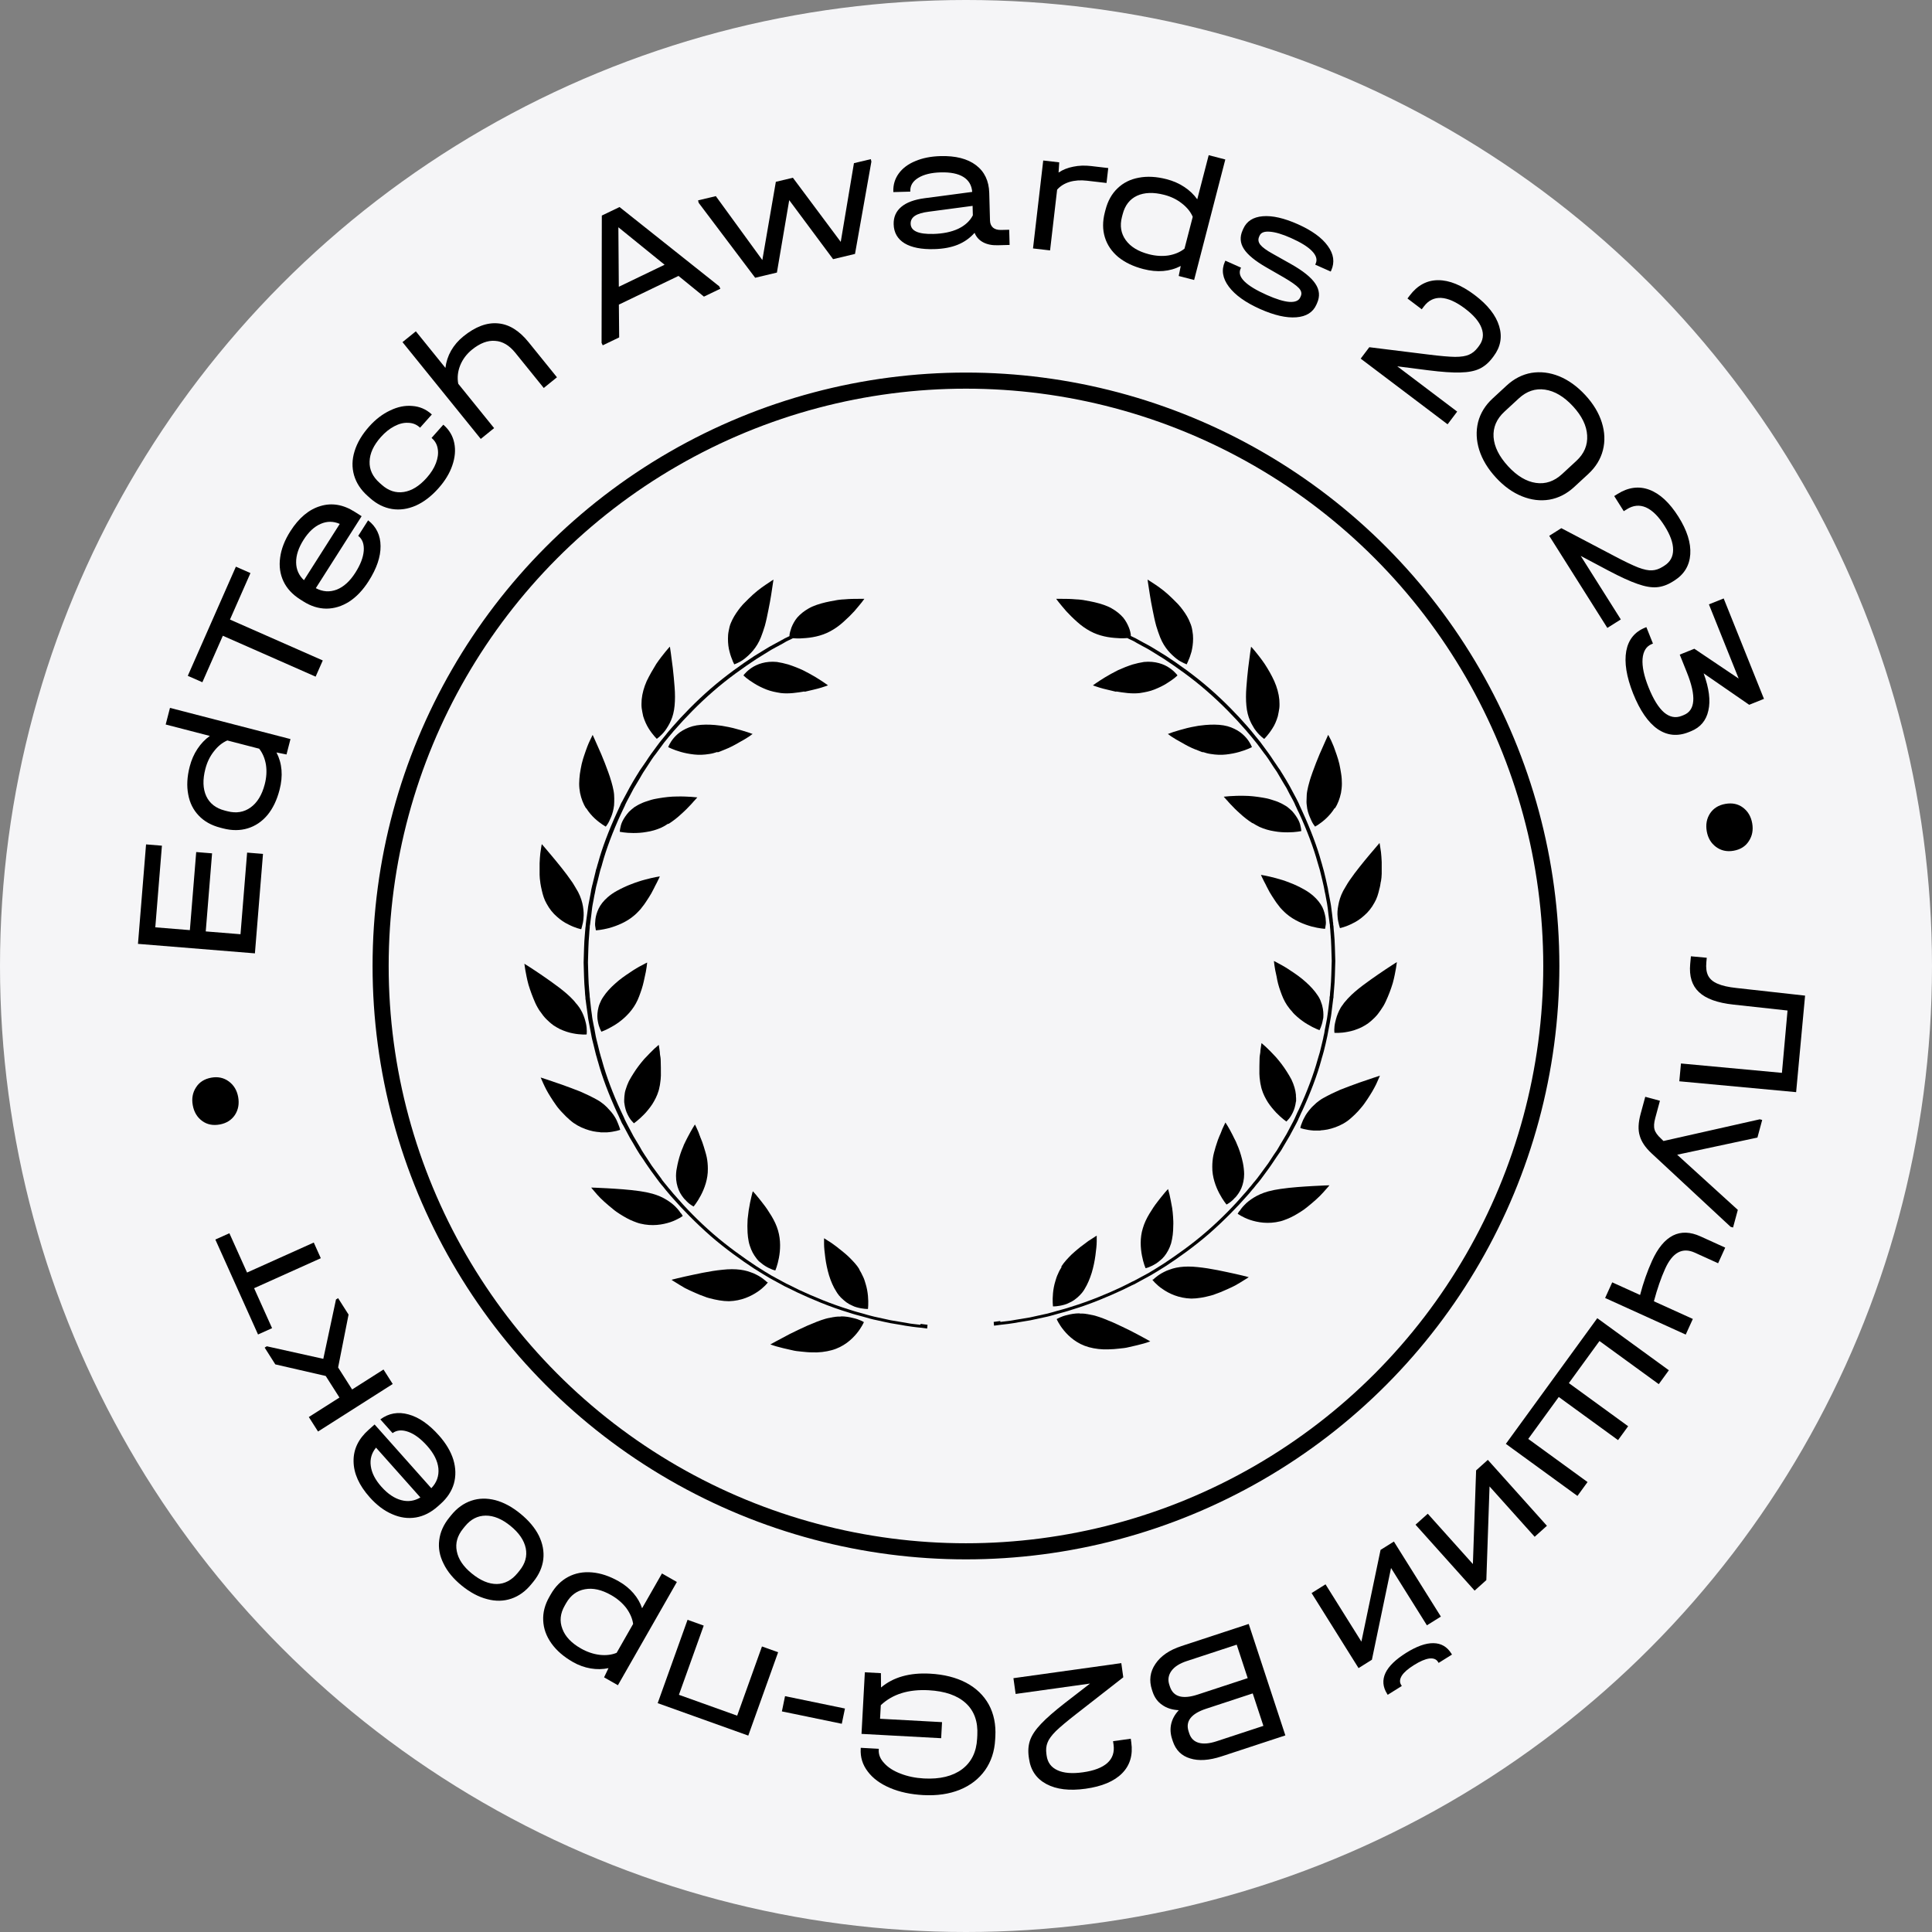 <?xml version="1.0" encoding="UTF-8"?> <svg xmlns="http://www.w3.org/2000/svg" width="120" height="120" viewBox="0 0 120 120" fill="none"><rect x="0" y="0" width="120" height="120" fill="#808080" stroke="none"/><circle cx="60" cy="60" r="60" fill="#F5F5F7"></circle><path d="M104.305 67.161L104.408 66.055L110.679 66.637L111.027 62.765L107.67 62.398C106.668 62.29 105.953 62.03 105.522 61.618C105.091 61.214 104.911 60.632 104.981 59.873L105.026 59.397L106.01 59.488L105.984 59.765C105.952 60.111 105.99 60.39 106.096 60.601C106.21 60.819 106.406 60.986 106.686 61.102C106.964 61.224 107.35 61.312 107.844 61.365L112.117 61.84L111.561 67.835L104.305 67.161Z" fill="black"></path><path d="M107.643 76.242L107.493 76.201L102.566 71.621C102.186 71.264 101.947 70.904 101.846 70.539C101.736 70.18 101.754 69.732 101.899 69.196L102.19 68.124L103.101 68.371L102.811 69.443C102.729 69.743 102.715 69.981 102.767 70.156C102.812 70.329 102.948 70.52 103.176 70.727L103.321 70.87L109.303 69.522L109.453 69.562L109.157 70.656L104.172 71.722L107.939 75.148L107.643 76.242Z" fill="black"></path><path d="M104.704 82.893L99.697 80.62L100.138 79.649L101.868 80.434C102.068 79.671 102.316 78.963 102.613 78.308C102.972 77.519 103.404 76.996 103.912 76.739C104.416 76.488 104.985 76.506 105.619 76.794L107.156 77.492L106.715 78.463L105.269 77.806C104.5 77.457 103.886 77.788 103.427 78.8C103.17 79.366 102.937 80.041 102.727 80.825L105.145 81.922L104.704 82.893Z" fill="black"></path><path d="M103.029 85.972L99.346 83.293L97.445 85.907L101.127 88.586L100.5 89.448L96.817 86.769L94.922 89.374L98.605 92.053L97.978 92.915L93.531 89.681L99.21 81.875L103.656 85.109L103.029 85.972Z" fill="black"></path><path d="M95.321 95.452L92.518 92.325L92.319 98.143L91.591 98.796L87.921 94.702L88.681 94.02L91.484 97.146L91.684 91.328L92.412 90.675L96.082 94.769L95.321 95.452Z" fill="black"></path><path d="M88.628 100.951L86.4 97.392L85.211 103.09L84.382 103.609L81.465 98.948L82.331 98.406L84.559 101.965L85.749 96.267L86.577 95.748L89.495 100.409L88.628 100.951ZM87.34 102.661C87.993 102.253 88.558 102.052 89.034 102.06C89.511 102.067 89.881 102.281 90.144 102.702L90.185 102.768L89.356 103.286L89.315 103.22C89.209 103.051 89.026 102.982 88.766 103.014C88.511 103.051 88.194 103.188 87.818 103.424C87.454 103.652 87.205 103.869 87.072 104.075C86.936 104.291 86.921 104.483 87.027 104.653L87.069 104.719L86.193 105.267L86.152 105.201C85.885 104.774 85.852 104.345 86.053 103.913C86.252 103.491 86.681 103.074 87.34 102.661Z" fill="black"></path><path d="M73.218 106.223C72.805 106.203 72.462 106.093 72.186 105.895C71.906 105.707 71.707 105.433 71.589 105.075L71.551 104.958C71.359 104.375 71.431 103.836 71.768 103.344C72.098 102.853 72.636 102.485 73.382 102.24L77.56 100.867L79.836 107.789L75.879 109.09C75.105 109.344 74.453 109.387 73.922 109.219C73.386 109.06 73.027 108.702 72.844 108.146L72.803 108.02C72.694 107.689 72.675 107.372 72.747 107.068C72.818 106.763 72.975 106.482 73.218 106.223ZM78.472 107.197L77.809 105.181L74.918 106.132C73.982 106.439 73.619 106.91 73.827 107.543L73.868 107.669C73.968 107.972 74.164 108.165 74.456 108.248C74.749 108.331 75.12 108.299 75.57 108.151L78.472 107.197ZM72.665 104.756C72.876 105.396 73.452 105.561 74.395 105.251L77.497 104.232L76.814 102.153L73.712 103.172C73.268 103.318 72.953 103.519 72.764 103.776C72.571 104.042 72.525 104.33 72.627 104.64L72.665 104.756Z" fill="black"></path><path d="M63.083 105.214L62.946 104.235L69.646 103.3L69.769 104.18L66.846 106.461C66.273 106.907 65.851 107.261 65.581 107.523C65.312 107.793 65.14 108.03 65.064 108.235C64.98 108.441 64.957 108.676 64.994 108.94L65.009 109.05C65.069 109.475 65.294 109.777 65.685 109.954C66.069 110.132 66.594 110.175 67.262 110.081C67.951 109.985 68.459 109.791 68.784 109.499C69.103 109.208 69.229 108.831 69.165 108.369L69.134 108.149L70.234 107.995L70.266 108.226C70.376 109.011 70.185 109.651 69.693 110.146C69.201 110.641 68.446 110.959 67.427 111.101C66.429 111.241 65.619 111.144 64.997 110.812C64.375 110.48 64.014 109.955 63.914 109.236L63.898 109.126C63.844 108.738 63.873 108.386 63.986 108.071C64.1 107.756 64.326 107.422 64.665 107.068C64.997 106.715 65.497 106.279 66.165 105.759L67.704 104.569L63.083 105.214Z" fill="black"></path><path d="M54.584 108.621L54.58 108.688C54.564 108.983 54.679 109.26 54.925 109.518C55.163 109.783 55.499 109.998 55.935 110.163C56.371 110.334 56.855 110.435 57.388 110.464C58.379 110.517 59.167 110.326 59.755 109.891C60.334 109.455 60.647 108.823 60.691 107.995L60.703 107.784C60.749 106.933 60.511 106.268 59.988 105.787C59.465 105.307 58.697 105.039 57.684 104.984C56.427 104.916 55.435 105.226 54.708 105.913L54.662 106.756L58.511 106.965L58.457 107.963L53.51 107.695L53.717 103.869L54.715 103.923L54.723 104.813C55.484 104.172 56.497 103.885 57.762 103.954C58.634 104.001 59.384 104.19 60.012 104.52C60.632 104.851 61.1 105.302 61.418 105.876C61.728 106.449 61.863 107.109 61.823 107.856L61.812 108.044C61.773 108.776 61.564 109.41 61.187 109.946C60.801 110.489 60.279 110.894 59.619 111.163C58.959 111.431 58.201 111.542 57.343 111.496C56.559 111.453 55.87 111.305 55.276 111.05C54.674 110.795 54.214 110.455 53.896 110.03C53.577 109.612 53.432 109.145 53.46 108.627L53.464 108.56L54.584 108.621Z" fill="black"></path><path d="M48.565 106.298L48.76 105.351L52.481 106.12L52.285 107.066L48.565 106.298Z" fill="black"></path><path d="M40.85 105.786L42.705 100.609L43.709 100.969L42.169 105.267L45.787 106.563L47.327 102.265L48.331 102.624L46.477 107.801L40.85 105.786Z" fill="black"></path><path d="M35.583 103.23C35.01 102.903 34.566 102.517 34.249 102.072C33.932 101.627 33.762 101.154 33.74 100.656C33.714 100.163 33.841 99.673 34.12 99.184L34.208 99.03C34.487 98.541 34.847 98.18 35.288 97.945C35.728 97.711 36.221 97.617 36.766 97.664C37.311 97.71 37.869 97.897 38.441 98.224C38.795 98.426 39.095 98.67 39.341 98.955C39.588 99.241 39.768 99.553 39.882 99.891L41.116 97.73L42.042 98.259L38.379 104.673L37.52 104.183L37.795 103.611C37.436 103.688 37.066 103.694 36.685 103.629C36.304 103.565 35.936 103.432 35.583 103.23ZM35.075 99.73C34.795 100.218 34.747 100.698 34.93 101.169C35.103 101.643 35.485 102.049 36.077 102.387C36.456 102.604 36.846 102.736 37.244 102.785C37.636 102.83 37.989 102.788 38.301 102.659L39.325 100.865C39.278 100.531 39.136 100.203 38.902 99.881C38.658 99.563 38.346 99.295 37.966 99.078C37.375 98.74 36.831 98.618 36.335 98.71C35.833 98.798 35.442 99.086 35.163 99.575L35.075 99.73Z" fill="black"></path><path d="M32.318 94.013C32.84 94.439 33.224 94.894 33.468 95.38C33.708 95.871 33.8 96.362 33.745 96.852C33.685 97.347 33.477 97.813 33.122 98.25L33.002 98.396C32.642 98.838 32.225 99.139 31.752 99.298C31.279 99.457 30.78 99.465 30.255 99.324C29.725 99.189 29.199 98.908 28.677 98.483C28.16 98.062 27.785 97.608 27.551 97.121C27.306 96.636 27.217 96.147 27.282 95.656C27.342 95.161 27.552 94.692 27.913 94.25L28.032 94.103C28.387 93.667 28.802 93.37 29.275 93.211C29.738 93.053 30.234 93.042 30.764 93.177C31.283 93.314 31.801 93.592 32.318 94.013ZM31.709 94.778C31.181 94.348 30.667 94.134 30.167 94.138C29.667 94.142 29.24 94.362 28.884 94.798L28.765 94.945C28.405 95.387 28.274 95.853 28.371 96.343C28.464 96.839 28.774 97.302 29.303 97.732C29.842 98.172 30.362 98.39 30.862 98.386C31.355 98.377 31.785 98.149 32.15 97.702L32.269 97.555C32.624 97.119 32.753 96.656 32.656 96.165C32.553 95.671 32.237 95.208 31.709 94.778Z" fill="black"></path><path d="M23.267 88.477L26.789 92.435C27.124 92.088 27.271 91.679 27.23 91.21C27.184 90.746 26.952 90.278 26.533 89.808C26.144 89.371 25.757 89.081 25.372 88.938C24.977 88.794 24.647 88.82 24.384 89.014L23.624 88.16C24.144 87.776 24.727 87.673 25.372 87.852C26.013 88.026 26.643 88.461 27.263 89.158C27.702 89.651 28 90.153 28.159 90.666C28.313 91.184 28.323 91.68 28.191 92.155C28.053 92.624 27.777 93.043 27.362 93.413L27.188 93.568C26.767 93.942 26.316 94.17 25.834 94.252C25.341 94.334 24.85 94.266 24.359 94.048C23.862 93.836 23.395 93.484 22.957 92.991C22.302 92.255 21.97 91.515 21.961 90.769C21.947 90.029 22.257 89.376 22.893 88.81L23.267 88.477ZM23.687 92.341C24.081 92.784 24.492 93.062 24.921 93.176C25.339 93.29 25.736 93.234 26.111 93.01L23.356 89.915C23.08 90.25 22.971 90.629 23.03 91.052C23.084 91.48 23.303 91.91 23.687 92.341Z" fill="black"></path><path d="M20.869 80.713L21 80.63L21.65 81.651L21.001 84.935L21.871 86.303L23.82 85.063L24.393 85.962L19.754 88.914L19.181 88.014L21.084 86.804L20.231 85.464L17.1 84.744L16.439 83.703L16.57 83.62L20.081 84.4L20.869 80.713Z" fill="black"></path><path d="M16.899 82.495L16.027 82.887L13.376 76.99L14.248 76.599L15.345 79.04L19.489 77.177L19.926 78.15L15.783 80.013L16.899 82.495Z" fill="black"></path><path d="M14.792 68.133C14.869 68.555 14.802 68.929 14.59 69.254C14.377 69.571 14.063 69.768 13.648 69.844C13.225 69.921 12.862 69.848 12.558 69.625C12.245 69.397 12.05 69.071 11.973 68.648C11.897 68.233 11.964 67.863 12.176 67.538C12.38 67.215 12.694 67.015 13.117 66.937C13.532 66.861 13.896 66.938 14.209 67.167C14.521 67.396 14.716 67.718 14.792 68.133Z" fill="black"></path><path d="M9.072 52.447L10.057 52.527L9.646 57.598L11.793 57.772L12.187 52.923L13.172 53.003L12.779 57.852L14.938 58.027L15.349 52.957L16.335 53.037L15.833 59.215L8.57 58.625L9.072 52.447Z" fill="black"></path><path d="M10.558 43.968L18.042 45.905L17.795 46.862L17.173 46.736C17.525 47.416 17.589 48.19 17.364 49.057C17.201 49.688 16.952 50.209 16.616 50.619C16.273 51.027 15.865 51.304 15.391 51.449C14.918 51.594 14.405 51.596 13.853 51.453L13.681 51.408C13.129 51.265 12.684 51.017 12.348 50.662C12.004 50.305 11.785 49.866 11.691 49.344C11.589 48.821 11.62 48.243 11.783 47.613C11.889 47.204 12.048 46.84 12.261 46.52C12.476 46.193 12.733 45.923 13.033 45.71L10.291 45L10.558 43.968ZM16.443 48.715C16.553 48.292 16.578 47.886 16.518 47.495C16.451 47.103 16.311 46.773 16.098 46.503L14.119 45.991C13.809 46.125 13.533 46.348 13.292 46.66C13.043 46.971 12.864 47.338 12.755 47.761C12.582 48.427 12.601 48.991 12.811 49.45C13.022 49.903 13.404 50.201 13.956 50.344L14.128 50.388C14.673 50.529 15.153 50.45 15.566 50.152C15.98 49.854 16.272 49.375 16.443 48.715Z" fill="black"></path><path d="M12.569 42.375L11.664 41.977L14.652 35.197L15.556 35.595L14.284 38.482L20.048 41.022L19.604 42.028L13.841 39.488L12.569 42.375Z" fill="black"></path><path d="M22.461 32.062L19.616 36.532C20.042 36.76 20.476 36.789 20.916 36.622C21.35 36.45 21.735 36.099 22.073 35.568C22.387 35.074 22.561 34.623 22.593 34.213C22.623 33.794 22.509 33.484 22.25 33.284L22.864 32.319C23.375 32.714 23.633 33.247 23.637 33.917C23.645 34.58 23.399 35.305 22.898 36.093C22.544 36.649 22.142 37.073 21.693 37.366C21.237 37.656 20.762 37.801 20.269 37.803C19.78 37.8 19.301 37.648 18.833 37.35L18.636 37.225C18.161 36.923 17.818 36.551 17.608 36.11C17.395 35.658 17.326 35.167 17.4 34.635C17.469 34.1 17.68 33.554 18.034 32.998C18.563 32.167 19.184 31.645 19.899 31.433C20.607 31.216 21.321 31.337 22.039 31.794L22.461 32.062ZM18.859 33.523C18.541 34.022 18.386 34.494 18.393 34.938C18.398 35.371 18.56 35.737 18.879 36.037L21.103 32.541C20.705 32.367 20.31 32.366 19.919 32.538C19.523 32.707 19.169 33.035 18.859 33.523Z" fill="black"></path><path d="M27.231 30.33C26.793 30.823 26.326 31.18 25.83 31.403C25.329 31.621 24.835 31.692 24.348 31.615C23.855 31.534 23.401 31.308 22.986 30.939L22.837 30.806C22.411 30.427 22.129 29.998 21.991 29.518C21.853 29.038 21.863 28.542 22.022 28.029C22.181 27.506 22.482 26.995 22.925 26.497C23.323 26.049 23.76 25.715 24.235 25.493C24.704 25.266 25.163 25.174 25.612 25.216C26.059 25.248 26.452 25.414 26.789 25.714L26.823 25.743L26.091 26.565L26.058 26.535C25.859 26.358 25.623 26.267 25.35 26.262C25.076 26.246 24.789 26.318 24.489 26.477C24.194 26.631 23.916 26.854 23.655 27.147C23.202 27.656 22.969 28.163 22.956 28.667C22.938 29.166 23.145 29.608 23.576 29.992L23.709 30.11C24.13 30.485 24.587 30.634 25.081 30.558C25.575 30.482 26.048 30.189 26.501 29.68C26.767 29.382 26.959 29.077 27.077 28.766C27.195 28.454 27.234 28.166 27.192 27.901C27.155 27.631 27.037 27.407 26.838 27.23L26.805 27.2L27.536 26.378L27.569 26.408C27.912 26.713 28.128 27.084 28.216 27.519C28.305 27.955 28.263 28.419 28.093 28.911C27.927 29.398 27.64 29.871 27.231 30.33Z" fill="black"></path><path d="M28.782 20.892C29.525 20.291 30.24 20.022 30.929 20.085C31.613 20.141 32.245 20.529 32.827 21.249L34.594 23.434L33.774 24.098L32.007 21.913C31.63 21.446 31.211 21.199 30.75 21.172C30.291 21.133 29.814 21.315 29.319 21.715C28.985 21.985 28.739 22.312 28.583 22.695C28.432 23.075 28.392 23.455 28.462 23.836L30.69 26.591L29.861 27.262L25 21.25L25.829 20.579L27.666 22.851C27.712 22.472 27.828 22.115 28.016 21.782C28.21 21.445 28.465 21.148 28.782 20.892Z" fill="black"></path><path d="M44.672 17.782L44.744 17.932L43.723 18.424L42.143 17.138L38.439 18.92L38.458 20.957L37.437 21.449L37.365 21.299L37.38 13.389L38.481 12.86L44.672 17.782ZM41.279 16.444L38.408 14.116L38.436 17.812L41.279 16.444Z" fill="black"></path><path d="M54.088 9.885L54.124 10.036L53.106 15.772L51.745 16.097L49.02 12.431L48.255 16.93L46.905 17.252L43.395 12.597L43.359 12.445L44.461 12.182L47.35 16.152L48.189 11.293L49.248 11.04L52.22 15.024L53.04 10.135L54.088 9.885Z" fill="black"></path><path d="M62.683 14.27L62.709 15.213L61.976 15.233C61.613 15.243 61.308 15.181 61.06 15.047C60.812 14.913 60.636 14.718 60.533 14.461C60.245 14.787 59.896 15.034 59.486 15.201C59.075 15.367 58.589 15.458 58.026 15.473C57.234 15.495 56.62 15.374 56.183 15.112C55.746 14.842 55.521 14.448 55.507 13.93C55.495 13.486 55.652 13.126 55.978 12.851C56.303 12.575 56.788 12.396 57.43 12.311L60.386 11.92C60.353 11.507 60.17 11.197 59.839 10.991C59.507 10.785 59.038 10.69 58.431 10.707C57.846 10.722 57.383 10.835 57.04 11.044C56.697 11.253 56.531 11.525 56.54 11.858L56.541 11.902L55.486 11.931L55.485 11.886C55.474 11.472 55.586 11.102 55.822 10.777C56.065 10.444 56.409 10.187 56.856 10.005C57.303 9.815 57.823 9.712 58.415 9.696C59.355 9.67 60.09 9.858 60.619 10.258C61.148 10.659 61.423 11.233 61.444 11.981L61.49 13.691C61.495 13.883 61.558 14.033 61.68 14.141C61.801 14.242 61.972 14.289 62.195 14.283L62.683 14.27ZM57.979 14.53C58.578 14.514 59.09 14.408 59.515 14.211C59.939 14.007 60.242 13.728 60.425 13.375L60.41 12.787L57.686 13.149C57.302 13.197 57.015 13.282 56.826 13.406C56.644 13.529 56.556 13.694 56.562 13.902C56.574 14.346 57.046 14.555 57.979 14.53Z" fill="black"></path><path d="M68.835 10.438L68.728 11.365L67.514 11.224C67.117 11.178 66.756 11.203 66.432 11.299C66.115 11.397 65.857 11.557 65.66 11.78L65.222 15.553L64.162 15.431L64.797 9.969L65.79 10.084L65.75 10.717C66.017 10.539 66.322 10.418 66.664 10.353C67.008 10.281 67.375 10.268 67.765 10.313L68.835 10.438Z" fill="black"></path><path d="M76.106 9.906L74.169 17.39L73.212 17.142L73.338 16.521C72.658 16.873 71.885 16.936 71.017 16.712C70.386 16.549 69.866 16.299 69.455 15.964C69.047 15.621 68.77 15.213 68.625 14.739C68.48 14.265 68.479 13.753 68.621 13.2L68.666 13.028C68.809 12.476 69.058 12.032 69.413 11.696C69.769 11.352 70.208 11.133 70.73 11.038C71.254 10.937 71.831 10.968 72.462 11.131C72.87 11.237 73.234 11.396 73.554 11.609C73.881 11.823 74.151 12.081 74.364 12.38L75.074 9.638L76.106 9.906ZM71.359 15.791C71.782 15.9 72.189 15.925 72.579 15.866C72.971 15.799 73.302 15.659 73.571 15.445L74.083 13.467C73.949 13.157 73.726 12.881 73.414 12.639C73.103 12.391 72.737 12.212 72.314 12.102C71.647 11.93 71.084 11.948 70.624 12.158C70.171 12.37 69.874 12.752 69.731 13.304L69.686 13.476C69.545 14.021 69.624 14.5 69.922 14.914C70.22 15.328 70.699 15.62 71.359 15.791Z" fill="black"></path><path d="M78.273 19.197C77.367 18.793 76.718 18.33 76.326 17.807C75.935 17.284 75.852 16.769 76.078 16.262L76.11 16.191L77.084 16.625L77.052 16.695C76.829 17.196 77.374 17.739 78.687 18.323C79.269 18.582 79.736 18.725 80.088 18.752C80.444 18.773 80.669 18.678 80.762 18.468L80.794 18.397C80.869 18.228 80.83 18.061 80.677 17.895C80.523 17.73 80.219 17.513 79.762 17.245L78.649 16.604C77.959 16.207 77.496 15.827 77.261 15.463C77.025 15.099 76.998 14.714 77.179 14.308L77.224 14.207C77.432 13.74 77.835 13.481 78.433 13.431C79.03 13.381 79.755 13.546 80.608 13.925C81.487 14.317 82.109 14.768 82.474 15.279C82.841 15.783 82.912 16.288 82.686 16.796L82.654 16.867L81.69 16.438L81.722 16.367C81.83 16.123 81.754 15.866 81.493 15.596C81.239 15.329 80.801 15.057 80.179 14.78C79.651 14.545 79.214 14.415 78.868 14.391C78.532 14.363 78.322 14.444 78.238 14.633L78.206 14.704C78.131 14.874 78.155 15.038 78.278 15.198C78.408 15.362 78.662 15.548 79.039 15.756L80.177 16.396C80.935 16.823 81.442 17.231 81.699 17.621C81.958 18.004 81.994 18.405 81.807 18.824L81.762 18.926C81.551 19.399 81.135 19.66 80.514 19.708C79.893 19.756 79.146 19.585 78.273 19.197Z" fill="black"></path><path d="M90.508 25.565L89.912 26.354L84.515 22.275L85.05 21.566L88.73 22.022C89.451 22.112 89.999 22.16 90.376 22.166C90.756 22.166 91.046 22.12 91.245 22.029C91.45 21.942 91.632 21.793 91.793 21.58L91.86 21.491C92.119 21.148 92.173 20.776 92.022 20.374C91.876 19.977 91.535 19.575 90.998 19.169C90.442 18.749 89.946 18.527 89.509 18.503C89.078 18.484 88.722 18.66 88.441 19.033L88.307 19.21L87.421 18.54L87.561 18.354C88.039 17.722 88.627 17.405 89.324 17.403C90.022 17.401 90.781 17.71 91.603 18.331C92.406 18.938 92.91 19.579 93.115 20.254C93.32 20.928 93.204 21.555 92.766 22.134L92.699 22.223C92.463 22.536 92.193 22.764 91.89 22.907C91.588 23.049 91.191 23.125 90.701 23.135C90.216 23.15 89.555 23.105 88.715 22.999L86.786 22.752L90.508 25.565Z" fill="black"></path><path d="M92.918 29.667C92.416 29.123 92.069 28.551 91.879 27.951C91.693 27.357 91.669 26.78 91.806 26.219C91.949 25.664 92.249 25.176 92.706 24.754L93.579 23.948C94.042 23.521 94.555 23.258 95.12 23.16C95.69 23.068 96.263 23.138 96.841 23.37C97.424 23.609 97.966 24 98.469 24.544C98.966 25.083 99.307 25.649 99.493 26.244C99.679 26.838 99.701 27.413 99.558 27.968C99.415 28.523 99.112 29.014 98.65 29.441L97.777 30.247C97.314 30.674 96.8 30.936 96.236 31.034C95.677 31.127 95.108 31.057 94.531 30.825C93.953 30.592 93.415 30.206 92.918 29.667ZM93.677 28.967C94.23 29.565 94.803 29.908 95.397 29.994C95.991 30.081 96.533 29.898 97.023 29.446L97.912 28.625C98.397 28.178 98.619 27.65 98.581 27.04C98.547 26.436 98.254 25.835 97.702 25.236C97.144 24.633 96.563 24.287 95.959 24.2C95.365 24.113 94.823 24.296 94.333 24.748L93.444 25.569C92.954 26.021 92.729 26.547 92.768 27.146C92.811 27.75 93.115 28.357 93.677 28.967Z" fill="black"></path><path d="M100.672 38.474L99.835 39.001L96.225 33.281L96.977 32.806L100.259 34.531C100.901 34.87 101.398 35.108 101.748 35.246C102.104 35.38 102.391 35.44 102.609 35.425C102.831 35.416 103.055 35.341 103.281 35.198L103.374 35.139C103.738 34.91 103.92 34.58 103.92 34.151C103.924 33.728 103.747 33.231 103.387 32.662C103.016 32.073 102.63 31.69 102.229 31.514C101.833 31.344 101.438 31.383 101.043 31.632L100.855 31.751L100.262 30.811L100.46 30.687C101.13 30.264 101.791 30.175 102.445 30.419C103.098 30.663 103.7 31.221 104.249 32.091C104.786 32.943 105.032 33.721 104.986 34.424C104.939 35.128 104.609 35.673 103.996 36.061L103.902 36.12C103.57 36.329 103.237 36.447 102.903 36.474C102.57 36.501 102.172 36.432 101.71 36.268C101.251 36.111 100.648 35.835 99.9 35.44L98.182 34.528L100.672 38.474Z" fill="black"></path><path d="M105.816 41.823C106.155 42.748 106.253 43.519 106.109 44.135C105.975 44.755 105.612 45.184 105.021 45.421L104.887 45.475C104.193 45.753 103.548 45.689 102.954 45.281C102.366 44.87 101.859 44.132 101.432 43.067C101.022 42.026 100.882 41.149 101.01 40.435C101.142 39.728 101.534 39.244 102.187 38.982L102.259 38.953L102.668 39.974L102.596 40.003C102.253 40.141 102.061 40.449 102.022 40.927C101.989 41.403 102.113 41.992 102.395 42.693C102.69 43.428 103.009 43.946 103.353 44.247C103.704 44.545 104.072 44.617 104.457 44.463L104.581 44.413C105.302 44.124 105.368 43.243 104.778 41.773L104.332 40.659L105.239 40.295L107.992 42.147L106.144 37.539L107.061 37.171L109.563 43.408L108.646 43.776L105.816 41.823Z" fill="black"></path><path d="M106.01 51.633C105.936 51.21 106.006 50.837 106.22 50.513C106.435 50.197 106.751 50.003 107.167 49.931C107.59 49.856 107.953 49.932 108.255 50.157C108.566 50.389 108.759 50.716 108.833 51.139C108.905 51.555 108.835 51.924 108.621 52.247C108.414 52.569 108.099 52.767 107.676 52.841C107.26 52.914 106.897 52.834 106.585 52.603C106.274 52.372 106.082 52.048 106.01 51.633Z" fill="black"></path><circle cx="59.998" cy="59.998" r="36.357" stroke="black"></circle><path d="M52.25 81.773C52.105 81.773 51.96 81.773 51.792 81.806C51.747 81.806 51.703 81.818 51.669 81.829C51.624 81.829 51.591 81.84 51.546 81.851C51.457 81.862 51.379 81.885 51.289 81.907C50.932 82.008 50.552 82.164 50.161 82.332C49.781 82.499 49.401 82.689 49.054 82.857C48.708 83.036 48.406 83.203 48.194 83.315C47.982 83.427 47.848 83.505 47.848 83.505C47.848 83.505 47.881 83.516 47.948 83.538C48.015 83.561 48.105 83.594 48.228 83.628C48.473 83.695 48.809 83.784 49.189 83.862C49.289 83.885 49.379 83.907 49.479 83.918C49.58 83.93 49.691 83.941 49.792 83.952C50.004 83.974 50.217 83.997 50.429 83.997C50.853 84.019 51.289 83.963 51.658 83.862C52.396 83.661 52.898 83.203 53.211 82.823C53.524 82.443 53.658 82.119 53.658 82.119C53.658 82.119 53.401 81.952 52.977 81.862C52.764 81.806 52.519 81.762 52.228 81.762L52.25 81.773Z" fill="black"></path><path d="M53.374 78.832C53.206 78.553 52.971 78.318 52.737 78.083C52.625 77.972 52.491 77.86 52.368 77.759C52.301 77.704 52.245 77.659 52.189 77.614C52.133 77.569 52.066 77.525 52.022 77.48C51.787 77.301 51.586 77.156 51.429 77.067C51.284 76.966 51.184 76.91 51.184 76.91C51.184 76.91 51.184 77.044 51.184 77.268C51.184 77.491 51.217 77.782 51.262 78.128C51.306 78.463 51.385 78.855 51.496 79.223C51.608 79.581 51.754 79.927 51.943 80.218C51.988 80.296 52.033 80.363 52.089 80.43C52.111 80.463 52.133 80.497 52.167 80.519C52.189 80.553 52.212 80.575 52.245 80.609C52.346 80.709 52.469 80.81 52.569 80.888C52.681 80.966 52.793 81.033 52.904 81.078C53.016 81.134 53.117 81.179 53.217 81.201C53.62 81.313 53.91 81.302 53.91 81.302C53.91 81.302 53.955 80.955 53.91 80.486C53.888 80.251 53.843 79.983 53.754 79.704C53.731 79.637 53.709 79.57 53.687 79.491C53.664 79.424 53.631 79.346 53.597 79.279C53.53 79.134 53.463 79 53.374 78.855V78.832Z" fill="black"></path><path d="M47.656 79.648C47.656 79.648 47.589 79.592 47.544 79.547C47.455 79.469 47.309 79.357 47.119 79.246C47.03 79.19 46.918 79.145 46.806 79.089C46.695 79.044 46.56 79 46.426 78.955C46.158 78.877 45.834 78.832 45.465 78.832C45.276 78.832 45.086 78.843 44.884 78.866C44.683 78.888 44.471 78.91 44.27 78.944C44.057 78.977 43.845 79.022 43.644 79.055C43.443 79.1 43.242 79.134 43.052 79.178C42.672 79.257 42.337 79.335 42.102 79.391C41.856 79.447 41.711 79.491 41.711 79.491C41.711 79.491 41.834 79.581 42.046 79.704C42.147 79.771 42.281 79.849 42.415 79.927C42.482 79.972 42.56 80.016 42.638 80.05C42.717 80.095 42.806 80.128 42.895 80.173C43.074 80.251 43.264 80.341 43.454 80.419C43.555 80.452 43.655 80.497 43.756 80.531C43.812 80.553 43.856 80.564 43.901 80.586C43.957 80.598 44.002 80.62 44.057 80.631C44.471 80.743 44.896 80.821 45.276 80.821C46.058 80.799 46.65 80.508 47.063 80.229C47.264 80.095 47.421 79.949 47.533 79.838C47.633 79.737 47.689 79.659 47.689 79.659C47.689 79.659 47.678 79.648 47.656 79.625V79.648Z" fill="black"></path><path d="M46.57 77.367C46.671 77.691 46.816 77.948 46.984 78.16C47.062 78.272 47.151 78.361 47.252 78.428C47.341 78.507 47.431 78.574 47.52 78.629C47.699 78.741 47.855 78.808 47.967 78.853C48.023 78.875 48.079 78.886 48.101 78.898C48.135 78.898 48.157 78.909 48.157 78.909C48.157 78.909 48.191 78.831 48.235 78.697C48.28 78.562 48.336 78.361 48.38 78.127C48.47 77.657 48.503 77.032 48.325 76.428C48.235 76.115 48.09 75.814 47.922 75.534C47.755 75.255 47.576 74.987 47.397 74.763C47.308 74.651 47.23 74.54 47.151 74.45C47.084 74.361 47.006 74.272 46.95 74.204C46.838 74.07 46.76 73.992 46.76 73.992C46.76 73.992 46.715 74.115 46.671 74.327C46.615 74.54 46.559 74.841 46.503 75.177C46.481 75.344 46.459 75.534 46.436 75.724C46.436 75.903 46.414 76.093 46.425 76.283C46.425 76.473 46.436 76.663 46.459 76.842C46.481 77.02 46.514 77.199 46.57 77.367Z" fill="black"></path><path d="M42.306 75.382C42.239 75.281 42.138 75.136 41.982 74.98C41.837 74.823 41.635 74.667 41.401 74.522C41.166 74.376 40.876 74.242 40.518 74.142C40.395 74.108 40.272 74.086 40.138 74.052C40.015 74.03 39.881 74.008 39.747 73.985C39.065 73.885 38.306 73.84 37.724 73.806C37.143 73.773 36.719 73.762 36.719 73.762C36.719 73.762 36.864 73.941 37.099 74.209C37.333 74.477 37.702 74.801 38.104 75.125C38.16 75.17 38.227 75.225 38.294 75.27C38.328 75.293 38.361 75.315 38.395 75.337C38.428 75.36 38.462 75.382 38.495 75.404C38.63 75.494 38.775 75.572 38.909 75.65C39.054 75.728 39.188 75.795 39.334 75.851C39.479 75.907 39.613 75.963 39.758 75.997C40.518 76.186 41.166 76.064 41.647 75.907C42.127 75.74 42.406 75.527 42.406 75.527C42.406 75.527 42.373 75.46 42.306 75.36V75.382Z" fill="black"></path><path d="M42.547 74.503C42.681 74.66 42.815 74.772 42.916 74.839C43.016 74.906 43.083 74.939 43.083 74.939C43.083 74.939 43.307 74.671 43.53 74.246C43.754 73.822 43.977 73.23 43.966 72.593C43.966 72.358 43.944 72.112 43.899 71.889C43.877 71.777 43.843 71.654 43.81 71.542C43.776 71.43 43.743 71.319 43.709 71.207C43.653 71.017 43.586 70.838 43.519 70.682C43.497 70.637 43.486 70.604 43.474 70.559C43.452 70.525 43.441 70.481 43.43 70.447C43.407 70.369 43.374 70.302 43.352 70.246C43.251 70 43.162 69.844 43.162 69.844C43.162 69.844 42.96 70.157 42.715 70.626C42.648 70.749 42.592 70.872 42.525 71.006C42.491 71.073 42.458 71.14 42.435 71.218C42.402 71.285 42.379 71.363 42.346 71.43C42.234 71.721 42.145 72.034 42.078 72.347C42.055 72.47 42.033 72.581 42.011 72.704C41.999 72.816 41.988 72.928 41.988 73.04C41.988 73.375 42.055 73.665 42.156 73.911C42.257 74.157 42.402 74.347 42.536 74.503H42.547Z" fill="black"></path><path d="M37.27 70.334C37.415 70.334 37.549 70.334 37.683 70.334C38.186 70.3 38.521 70.177 38.521 70.177C38.521 70.177 38.51 70.11 38.465 69.987C38.443 69.932 38.42 69.865 38.387 69.786C38.353 69.708 38.32 69.619 38.275 69.529C38.175 69.339 38.041 69.138 37.839 68.926C37.795 68.881 37.75 68.825 37.694 68.769C37.638 68.714 37.582 68.669 37.526 68.613C37.404 68.513 37.27 68.412 37.113 68.323C36.957 68.233 36.778 68.144 36.599 68.054C36.42 67.965 36.23 67.887 36.04 67.797C35.649 67.641 35.247 67.496 34.878 67.362C34.521 67.239 34.197 67.127 33.962 67.049C33.727 66.971 33.582 66.926 33.582 66.926C33.582 66.926 33.638 67.06 33.739 67.283C33.794 67.395 33.85 67.529 33.928 67.674C34.007 67.82 34.096 67.976 34.197 68.133C34.297 68.289 34.409 68.468 34.532 68.635C34.565 68.68 34.588 68.714 34.621 68.758C34.655 68.803 34.688 68.837 34.722 68.881C34.789 68.96 34.856 69.038 34.934 69.116C35.079 69.272 35.225 69.418 35.381 69.552C35.459 69.619 35.538 69.686 35.616 69.742C35.694 69.797 35.783 69.853 35.862 69.898C36.197 70.088 36.532 70.2 36.845 70.267C37.001 70.3 37.147 70.312 37.292 70.323L37.27 70.334Z" fill="black"></path><path d="M38.781 68.53C38.814 68.787 38.881 69.022 38.971 69.201C39.015 69.29 39.06 69.379 39.105 69.446C39.15 69.513 39.194 69.58 39.239 69.625C39.317 69.715 39.373 69.77 39.373 69.77C39.373 69.77 39.663 69.569 39.999 69.223C40.088 69.133 40.166 69.044 40.256 68.932C40.345 68.821 40.434 68.709 40.513 68.586C40.669 68.34 40.814 68.061 40.904 67.759C40.926 67.681 40.949 67.603 40.96 67.524C40.982 67.446 40.993 67.368 41.004 67.278C41.027 67.122 41.049 66.954 41.049 66.798C41.049 66.474 41.049 66.161 41.038 65.882C41.038 65.737 41.016 65.614 40.993 65.491C40.993 65.368 40.971 65.267 40.96 65.178C40.937 64.999 40.915 64.898 40.915 64.898C40.915 64.898 40.814 64.988 40.647 65.133C40.49 65.29 40.267 65.502 40.021 65.77C39.798 66.027 39.552 66.34 39.351 66.664C39.25 66.82 39.15 66.988 39.06 67.156C38.982 67.323 38.915 67.491 38.87 67.647C38.814 67.804 38.792 67.96 38.781 68.105C38.781 68.184 38.77 68.251 38.77 68.318C38.77 68.351 38.77 68.385 38.77 68.418C38.77 68.452 38.77 68.485 38.781 68.519V68.53Z" fill="black"></path><path d="M34.336 63.659C34.481 63.759 34.626 63.837 34.772 63.916C35.062 64.05 35.342 64.139 35.587 64.184C36.079 64.284 36.437 64.251 36.437 64.251C36.437 64.251 36.481 63.96 36.392 63.558C36.37 63.458 36.336 63.346 36.303 63.234C36.269 63.122 36.213 62.999 36.157 62.876C36.09 62.754 36.023 62.619 35.923 62.496C35.878 62.429 35.822 62.362 35.766 62.306C35.744 62.273 35.71 62.239 35.688 62.206C35.654 62.172 35.632 62.139 35.599 62.105C35.118 61.58 34.336 61.044 33.71 60.608C33.397 60.396 33.118 60.206 32.906 60.072C32.693 59.938 32.57 59.859 32.57 59.859C32.57 59.859 32.593 60.005 32.626 60.239C32.671 60.474 32.727 60.809 32.827 61.167C32.939 61.535 33.084 61.927 33.252 62.306C33.297 62.396 33.341 62.496 33.397 62.586C33.453 62.675 33.498 62.765 33.565 62.843C33.677 63.011 33.8 63.167 33.934 63.301C34.068 63.435 34.202 63.558 34.347 63.659H34.336Z" fill="black"></path><path d="M37.336 64.087C37.336 64.087 37.671 63.975 38.096 63.718C38.308 63.596 38.543 63.428 38.755 63.238C38.867 63.137 38.968 63.037 39.079 62.914C39.18 62.802 39.281 62.668 39.37 62.534C39.459 62.4 39.538 62.255 39.605 62.109C39.672 61.964 39.727 61.808 39.783 61.651C39.895 61.349 39.973 61.037 40.029 60.757C40.096 60.478 40.141 60.232 40.163 60.065C40.186 59.886 40.197 59.785 40.197 59.785C40.197 59.785 40.074 59.841 39.873 59.953C39.672 60.053 39.403 60.21 39.113 60.411C38.822 60.601 38.487 60.836 38.208 61.093C37.917 61.349 37.66 61.629 37.47 61.919C37.37 62.065 37.303 62.199 37.247 62.344C37.191 62.478 37.157 62.623 37.135 62.746C37.113 62.88 37.102 63.003 37.102 63.115C37.102 63.227 37.113 63.339 37.135 63.439C37.202 63.841 37.359 64.087 37.359 64.087H37.336Z" fill="black"></path><path d="M33.56 54.832C33.583 54.989 33.616 55.145 33.65 55.29C33.717 55.592 33.806 55.883 33.951 56.128C34.13 56.464 34.354 56.732 34.588 56.933C34.823 57.145 35.058 57.302 35.292 57.413C35.739 57.648 36.097 57.715 36.097 57.715C36.097 57.715 36.13 57.648 36.153 57.525C36.186 57.402 36.231 57.235 36.242 57.022C36.264 56.81 36.253 56.564 36.209 56.296C36.164 56.028 36.075 55.726 35.907 55.402C35.851 55.301 35.784 55.19 35.717 55.078C35.683 55.022 35.65 54.966 35.616 54.91C35.583 54.855 35.549 54.799 35.505 54.743C35.315 54.463 35.102 54.184 34.89 53.916C34.678 53.648 34.465 53.391 34.287 53.178C33.929 52.743 33.65 52.43 33.65 52.43C33.65 52.43 33.605 52.653 33.56 53C33.538 53.178 33.527 53.38 33.516 53.614C33.516 53.838 33.516 54.084 33.516 54.34C33.516 54.497 33.538 54.653 33.56 54.81V54.832Z" fill="black"></path><path d="M39.396 56.858C39.396 56.858 39.485 56.78 39.53 56.736C39.575 56.691 39.619 56.646 39.664 56.601C39.753 56.512 39.831 56.423 39.899 56.322C39.977 56.233 40.044 56.132 40.111 56.032C40.178 55.931 40.245 55.83 40.301 55.741C40.413 55.573 40.502 55.406 40.58 55.249C40.625 55.171 40.658 55.093 40.692 55.026C40.725 54.959 40.759 54.892 40.792 54.836C40.915 54.601 40.983 54.434 40.983 54.434C40.983 54.434 40.602 54.489 40.066 54.635C39.932 54.668 39.787 54.713 39.653 54.758C39.508 54.802 39.362 54.858 39.217 54.914C38.915 55.026 38.614 55.171 38.323 55.328C38.099 55.45 37.91 55.584 37.742 55.73C37.485 55.953 37.295 56.199 37.183 56.434C37.072 56.668 37.004 56.903 36.982 57.104C36.96 57.305 36.949 57.473 36.982 57.596C36.993 57.719 37.016 57.786 37.016 57.786C37.016 57.786 37.373 57.764 37.843 57.641C38.312 57.507 38.926 57.272 39.407 56.847L39.396 56.858Z" fill="black"></path><path d="M36.408 50.192C36.576 50.461 36.766 50.673 36.945 50.84C37.314 51.176 37.626 51.343 37.626 51.343C37.626 51.343 37.671 51.288 37.738 51.187C37.805 51.086 37.883 50.919 37.962 50.729C38.04 50.539 38.107 50.304 38.14 50.025C38.152 49.891 38.152 49.734 38.152 49.589C38.152 49.444 38.14 49.265 38.107 49.097C38.073 48.919 38.029 48.74 37.973 48.55C37.939 48.46 37.917 48.36 37.883 48.259C37.85 48.17 37.816 48.069 37.783 47.969C37.649 47.589 37.492 47.198 37.347 46.851C37.269 46.684 37.202 46.516 37.135 46.371C37.068 46.226 37.012 46.092 36.967 45.991C36.867 45.767 36.811 45.645 36.811 45.645C36.811 45.645 36.744 45.779 36.643 45.991C36.587 46.103 36.531 46.237 36.475 46.382C36.42 46.538 36.353 46.706 36.297 46.885C36.263 46.974 36.241 47.064 36.207 47.164C36.185 47.265 36.151 47.354 36.129 47.455C36.084 47.656 36.051 47.857 36.017 48.069C35.995 48.27 35.973 48.483 35.973 48.673C35.973 48.874 35.995 49.075 36.029 49.254C36.107 49.623 36.23 49.935 36.397 50.204L36.408 50.192Z" fill="black"></path><path d="M41.513 51.181C41.658 51.092 41.792 50.992 41.927 50.891C42.061 50.79 42.184 50.679 42.295 50.578C42.407 50.477 42.53 50.366 42.63 50.265C42.731 50.165 42.821 50.064 42.91 49.975C42.955 49.93 42.988 49.885 43.022 49.852C43.055 49.807 43.089 49.773 43.122 49.74C43.245 49.606 43.312 49.528 43.312 49.528C43.312 49.528 43.178 49.517 42.943 49.494C42.72 49.483 42.396 49.461 42.038 49.472C41.681 49.472 41.29 49.517 40.898 49.584C40.798 49.606 40.697 49.617 40.608 49.639C40.519 49.662 40.418 49.684 40.329 49.718C40.15 49.773 39.971 49.829 39.815 49.908C39.658 49.975 39.513 50.064 39.39 50.142C39.267 50.232 39.166 50.332 39.066 50.422C38.887 50.623 38.753 50.824 38.664 51.003C38.574 51.181 38.541 51.349 38.518 51.472C38.496 51.595 38.496 51.662 38.496 51.662C38.496 51.662 38.843 51.74 39.334 51.74C39.58 51.74 39.859 51.729 40.161 51.673C40.463 51.628 40.776 51.539 41.077 51.405C41.223 51.338 41.368 51.248 41.502 51.159L41.513 51.181Z" fill="black"></path><path d="M39.944 44.47C40.034 44.772 40.157 45.029 40.279 45.23C40.536 45.643 40.794 45.889 40.794 45.889C40.794 45.889 41.051 45.721 41.308 45.386C41.375 45.297 41.431 45.208 41.498 45.096C41.565 44.995 41.62 44.872 41.676 44.749C41.788 44.492 41.866 44.191 41.9 43.833C41.933 43.487 41.933 43.084 41.9 42.671C41.866 42.258 41.833 41.855 41.788 41.486C41.743 41.118 41.699 40.794 41.665 40.548C41.632 40.313 41.609 40.168 41.609 40.168C41.609 40.168 41.576 40.19 41.531 40.246C41.486 40.302 41.431 40.369 41.341 40.47C41.185 40.66 40.972 40.928 40.76 41.241C40.559 41.565 40.347 41.934 40.168 42.302C40 42.682 39.888 43.084 39.855 43.453C39.855 43.543 39.844 43.632 39.844 43.721C39.844 43.811 39.844 43.9 39.855 43.978C39.877 44.146 39.911 44.302 39.944 44.459V44.47Z" fill="black"></path><path d="M44.577 46.729C44.655 46.707 44.733 46.673 44.812 46.64C44.845 46.629 44.89 46.606 44.923 46.595C44.968 46.573 45.001 46.562 45.035 46.55C45.348 46.428 45.638 46.271 45.884 46.126C46.141 45.992 46.353 45.858 46.51 45.757C46.588 45.701 46.644 45.668 46.678 45.634C46.722 45.612 46.745 45.589 46.745 45.589C46.745 45.589 46.711 45.578 46.655 45.556C46.588 45.533 46.51 45.5 46.398 45.467C46.186 45.399 45.884 45.31 45.538 45.221C45.359 45.176 45.18 45.142 44.99 45.109C44.89 45.087 44.8 45.075 44.7 45.064C44.599 45.053 44.499 45.042 44.409 45.031C44.018 44.997 43.627 44.997 43.269 45.053C42.923 45.109 42.644 45.232 42.409 45.366C42.286 45.433 42.185 45.511 42.096 45.589C42.007 45.668 41.928 45.746 41.861 45.824C41.593 46.137 41.504 46.405 41.504 46.405C41.504 46.405 41.817 46.573 42.297 46.707C42.532 46.774 42.811 46.83 43.113 46.863C43.415 46.897 43.728 46.886 44.063 46.83C44.23 46.807 44.387 46.763 44.554 46.707L44.577 46.729Z" fill="black"></path><path d="M45.505 41.051C45.572 41.185 45.606 41.263 45.606 41.263C45.606 41.263 45.628 41.263 45.662 41.241C45.695 41.23 45.74 41.207 45.796 41.185C45.919 41.129 46.075 41.051 46.243 40.917C46.578 40.648 46.992 40.257 47.26 39.587C47.349 39.363 47.427 39.129 47.506 38.872C47.595 38.548 47.662 38.212 47.729 37.877C47.796 37.553 47.852 37.24 47.897 36.961C47.986 36.402 48.042 36 48.042 36C48.042 36 47.841 36.123 47.55 36.324C47.405 36.425 47.226 36.547 47.047 36.693C46.869 36.838 46.679 37.006 46.5 37.184C46.388 37.296 46.276 37.408 46.165 37.52C46.131 37.553 46.109 37.576 46.086 37.609C46.064 37.643 46.042 37.665 46.008 37.699C45.964 37.766 45.908 37.821 45.863 37.888C45.673 38.145 45.517 38.403 45.405 38.671C45.327 38.838 45.293 39.017 45.26 39.185C45.226 39.352 45.215 39.509 45.215 39.665C45.215 39.978 45.248 40.246 45.315 40.481C45.371 40.715 45.45 40.906 45.505 41.04V41.051Z" fill="black"></path><path d="M49.964 42.97C50.165 42.925 50.355 42.88 50.534 42.836C50.712 42.791 50.869 42.757 51.003 42.712C51.271 42.634 51.428 42.567 51.428 42.567C51.428 42.567 51.126 42.344 50.668 42.064C50.444 41.93 50.165 41.774 49.874 41.629C49.584 41.495 49.271 41.372 48.958 41.271C48.724 41.204 48.478 41.148 48.254 41.115C47.561 41.048 47.025 41.249 46.679 41.483C46.511 41.595 46.377 41.718 46.299 41.807C46.254 41.852 46.221 41.886 46.209 41.908C46.187 41.93 46.176 41.953 46.176 41.953C46.176 41.953 46.243 42.009 46.355 42.109C46.466 42.199 46.634 42.321 46.857 42.456C47.07 42.59 47.316 42.712 47.595 42.824C47.74 42.88 47.885 42.925 48.031 42.958C48.187 42.992 48.344 43.025 48.511 43.048C49.003 43.104 49.506 43.025 49.975 42.947L49.964 42.97Z" fill="black"></path><path d="M57.163 82.284C57.029 82.273 56.872 82.251 56.682 82.229C56.593 82.217 56.492 82.206 56.392 82.184C56.291 82.162 56.179 82.15 56.067 82.128C55.844 82.094 55.598 82.05 55.33 82.005C55.072 81.949 54.804 81.893 54.514 81.826C54.368 81.793 54.234 81.77 54.089 81.726C53.944 81.692 53.798 81.647 53.653 81.603C53.362 81.524 53.061 81.446 52.77 81.346C51.596 80.988 50.468 80.507 49.629 80.116C49.428 80.016 49.238 79.926 49.07 79.837C48.981 79.792 48.903 79.758 48.836 79.725C48.769 79.691 48.702 79.647 48.646 79.624C48.411 79.49 48.277 79.423 48.277 79.423C48.277 79.423 48.143 79.345 47.908 79.222C47.673 79.088 47.36 78.887 46.969 78.641C46.209 78.138 45.214 77.433 44.298 76.64C43.381 75.846 42.543 74.975 41.95 74.281C41.872 74.203 41.805 74.114 41.738 74.036C41.671 73.957 41.615 73.879 41.548 73.812C41.425 73.667 41.336 73.544 41.246 73.443C41.157 73.343 41.101 73.253 41.067 73.197C41.023 73.141 41 73.108 41 73.108C41 73.108 40.911 72.985 40.754 72.773C40.676 72.672 40.576 72.538 40.475 72.393C40.374 72.236 40.263 72.068 40.14 71.878C40.073 71.789 40.017 71.688 39.95 71.588C39.883 71.487 39.816 71.375 39.76 71.264C39.626 71.04 39.491 70.805 39.346 70.571C39.212 70.325 39.078 70.068 38.944 69.811C38.91 69.743 38.877 69.677 38.843 69.609C38.81 69.542 38.776 69.475 38.754 69.408C38.687 69.274 38.631 69.14 38.564 69.006C38.061 67.922 37.647 66.804 37.412 65.943C37.379 65.832 37.357 65.731 37.323 65.641C37.301 65.541 37.267 65.451 37.245 65.362C37.2 65.183 37.166 65.027 37.133 64.904C37.066 64.647 37.032 64.501 37.032 64.501C37.032 64.501 37.032 64.468 37.01 64.401C36.999 64.334 36.977 64.233 36.954 64.099C36.932 63.976 36.91 63.82 36.865 63.641C36.831 63.462 36.786 63.261 36.764 63.037C36.731 62.814 36.697 62.579 36.675 62.322C36.675 62.255 36.652 62.199 36.652 62.132C36.652 62.065 36.641 61.998 36.63 61.931C36.63 61.797 36.608 61.662 36.596 61.517C36.541 60.958 36.541 60.366 36.518 59.773C36.541 59.181 36.541 58.589 36.596 58.03C36.596 57.896 36.619 57.75 36.63 57.616C36.63 57.549 36.63 57.482 36.652 57.415C36.652 57.348 36.675 57.281 36.675 57.225C36.708 56.979 36.742 56.733 36.764 56.51C36.786 56.286 36.831 56.085 36.865 55.906C36.898 55.727 36.921 55.571 36.954 55.448C36.977 55.325 36.999 55.224 37.01 55.157C37.021 55.09 37.032 55.057 37.032 55.057C37.032 55.057 37.066 54.911 37.133 54.665C37.166 54.542 37.2 54.386 37.245 54.207C37.267 54.118 37.289 54.028 37.323 53.928C37.357 53.827 37.39 53.727 37.412 53.626C37.647 52.765 38.061 51.648 38.564 50.563C38.631 50.429 38.687 50.295 38.754 50.161C38.787 50.094 38.821 50.027 38.843 49.96C38.877 49.893 38.91 49.826 38.944 49.759C39.078 49.502 39.223 49.244 39.346 48.998C39.491 48.753 39.626 48.529 39.76 48.306C39.827 48.194 39.883 48.082 39.95 47.981C40.017 47.881 40.084 47.78 40.14 47.691C40.263 47.501 40.374 47.333 40.475 47.177C40.576 47.02 40.676 46.897 40.754 46.797C40.911 46.584 41 46.461 41 46.461C41 46.461 41.023 46.428 41.067 46.372C41.112 46.316 41.168 46.227 41.246 46.126C41.336 46.025 41.425 45.902 41.548 45.757C41.604 45.69 41.671 45.612 41.738 45.534C41.805 45.455 41.872 45.366 41.95 45.288C42.543 44.606 43.381 43.734 44.298 42.94C45.214 42.136 46.209 41.443 46.969 40.94C47.36 40.705 47.673 40.493 47.908 40.358C48.143 40.224 48.277 40.157 48.277 40.157C48.277 40.157 48.411 40.079 48.646 39.956C48.702 39.923 48.769 39.889 48.836 39.844C48.903 39.811 48.981 39.766 49.07 39.733C49.126 39.71 49.182 39.677 49.249 39.643H49.26C49.406 39.654 49.618 39.666 49.864 39.643C50.356 39.621 51.004 39.52 51.574 39.207C51.865 39.051 52.144 38.849 52.39 38.626C52.502 38.514 52.636 38.403 52.748 38.291C52.859 38.179 52.96 38.067 53.061 37.967C53.239 37.754 53.407 37.564 53.519 37.419C53.62 37.285 53.687 37.195 53.687 37.195C53.687 37.195 53.552 37.195 53.329 37.195C53.105 37.195 52.781 37.195 52.423 37.229C52.334 37.229 52.245 37.24 52.144 37.251C52.055 37.262 51.954 37.274 51.865 37.296C51.675 37.329 51.485 37.363 51.295 37.408C50.915 37.497 50.523 37.62 50.233 37.788C49.931 37.955 49.696 38.157 49.517 38.358C49.35 38.559 49.238 38.782 49.16 38.972C49.093 39.163 49.048 39.33 49.037 39.442C49.037 39.464 49.037 39.487 49.037 39.509C49.014 39.52 48.992 39.531 48.97 39.542C48.88 39.587 48.802 39.621 48.735 39.654C48.668 39.699 48.601 39.733 48.534 39.766C48.299 39.9 48.165 39.967 48.165 39.967C48.165 39.967 48.031 40.045 47.796 40.169C47.561 40.303 47.237 40.515 46.846 40.75C46.075 41.253 45.069 41.968 44.141 42.773C43.213 43.578 42.364 44.461 41.772 45.142C41.693 45.232 41.626 45.31 41.559 45.388C41.492 45.467 41.425 45.545 41.369 45.623C41.246 45.768 41.146 45.891 41.067 45.992C40.978 46.092 40.922 46.182 40.877 46.238C40.833 46.294 40.81 46.327 40.81 46.327C40.81 46.327 40.721 46.45 40.564 46.663C40.486 46.774 40.386 46.897 40.285 47.054C40.184 47.21 40.073 47.378 39.938 47.568C39.871 47.668 39.804 47.758 39.737 47.858C39.67 47.959 39.614 48.071 39.536 48.183C39.402 48.406 39.257 48.641 39.123 48.887C38.988 49.133 38.854 49.39 38.709 49.658C38.675 49.725 38.642 49.792 38.597 49.859C38.564 49.926 38.53 49.993 38.508 50.06C38.441 50.194 38.385 50.34 38.318 50.474C37.815 51.569 37.39 52.698 37.155 53.57C37.122 53.682 37.088 53.782 37.066 53.883C37.032 53.984 36.999 54.073 36.988 54.162C36.943 54.341 36.91 54.498 36.876 54.621C36.82 54.878 36.775 55.023 36.775 55.023C36.775 55.023 36.775 55.057 36.753 55.124C36.731 55.191 36.719 55.291 36.697 55.425C36.675 55.56 36.641 55.716 36.608 55.895C36.574 56.074 36.529 56.275 36.507 56.498C36.474 56.722 36.44 56.968 36.407 57.225C36.407 57.292 36.384 57.359 36.384 57.415C36.384 57.482 36.373 57.549 36.362 57.616C36.351 57.75 36.339 57.885 36.328 58.03C36.272 58.589 36.272 59.192 36.25 59.785C36.272 60.388 36.272 60.981 36.328 61.539C36.328 61.685 36.351 61.819 36.362 61.953C36.362 62.02 36.362 62.087 36.384 62.154C36.384 62.221 36.407 62.288 36.407 62.344C36.44 62.601 36.474 62.847 36.507 63.059C36.529 63.283 36.574 63.484 36.608 63.663C36.641 63.842 36.675 63.998 36.697 64.133C36.719 64.255 36.742 64.367 36.753 64.434C36.764 64.501 36.775 64.535 36.775 64.535C36.775 64.535 36.809 64.68 36.876 64.937C36.91 65.071 36.943 65.217 36.988 65.396C37.01 65.485 37.032 65.574 37.066 65.675C37.088 65.776 37.122 65.876 37.155 65.988C37.39 66.86 37.815 67.989 38.318 69.084C38.385 69.218 38.452 69.364 38.508 69.498C38.541 69.565 38.575 69.632 38.597 69.699C38.631 69.766 38.664 69.833 38.709 69.9C38.843 70.157 38.988 70.425 39.123 70.671C39.268 70.917 39.413 71.152 39.536 71.375C39.603 71.487 39.67 71.599 39.737 71.7C39.804 71.8 39.871 71.901 39.938 71.99C40.062 72.18 40.173 72.348 40.285 72.504C40.386 72.661 40.486 72.784 40.564 72.895C40.721 73.108 40.81 73.231 40.81 73.231C40.81 73.231 40.833 73.264 40.877 73.32C40.922 73.376 40.978 73.466 41.067 73.566C41.157 73.667 41.257 73.79 41.369 73.935C41.425 74.002 41.492 74.08 41.559 74.159C41.626 74.237 41.693 74.326 41.772 74.404C42.375 75.097 43.225 75.969 44.141 76.774C45.069 77.579 46.075 78.294 46.846 78.797C47.237 79.043 47.561 79.244 47.796 79.378C48.031 79.513 48.165 79.579 48.165 79.579C48.165 79.579 48.299 79.658 48.534 79.781C48.59 79.814 48.657 79.848 48.735 79.892C48.813 79.926 48.892 79.971 48.97 80.004C49.137 80.082 49.327 80.183 49.54 80.284C50.378 80.675 51.518 81.167 52.714 81.524C53.005 81.625 53.306 81.703 53.608 81.781C53.754 81.826 53.899 81.86 54.044 81.904C54.19 81.949 54.335 81.972 54.48 82.005C54.76 82.072 55.039 82.128 55.307 82.184C55.564 82.229 55.821 82.273 56.045 82.307C56.157 82.329 56.269 82.352 56.369 82.363C56.47 82.385 56.57 82.385 56.671 82.407C56.861 82.43 57.017 82.452 57.163 82.463C57.431 82.497 57.587 82.519 57.587 82.519L57.61 82.284C57.61 82.284 57.453 82.262 57.185 82.229L57.163 82.284Z" fill="black"></path><path d="M67.052 81.585C67.198 81.585 67.354 81.585 67.511 81.619C67.555 81.619 67.589 81.63 67.633 81.641C67.678 81.641 67.712 81.653 67.757 81.664C67.835 81.675 67.924 81.697 68.014 81.719C68.371 81.82 68.751 81.977 69.142 82.144C69.522 82.312 69.903 82.502 70.249 82.67C70.596 82.848 70.897 83.016 71.11 83.128C71.322 83.24 71.445 83.318 71.445 83.318C71.445 83.318 71.412 83.329 71.344 83.351C71.277 83.374 71.188 83.407 71.065 83.441C70.819 83.508 70.484 83.597 70.104 83.676C70.014 83.698 69.914 83.72 69.813 83.731C69.713 83.743 69.601 83.754 69.5 83.765C69.288 83.787 69.075 83.81 68.863 83.81C68.438 83.832 68.002 83.776 67.633 83.676C66.896 83.474 66.393 83.016 66.08 82.636C65.767 82.256 65.633 81.932 65.633 81.932C65.633 81.932 65.89 81.764 66.303 81.675C66.516 81.619 66.762 81.574 67.052 81.574V81.585Z" fill="black"></path><path d="M65.917 78.672C66.096 78.393 66.319 78.158 66.554 77.924C66.677 77.812 66.8 77.7 66.923 77.6C66.99 77.544 67.046 77.499 67.102 77.454C67.157 77.409 67.213 77.365 67.281 77.32C67.504 77.141 67.716 76.996 67.873 76.906C68.018 76.806 68.119 76.75 68.119 76.75C68.119 76.75 68.119 76.884 68.119 77.108C68.119 77.331 68.085 77.622 68.04 77.968C67.996 78.304 67.918 78.695 67.806 79.064C67.694 79.421 67.549 79.768 67.37 80.058C67.325 80.137 67.281 80.204 67.225 80.271C67.202 80.304 67.18 80.338 67.146 80.36C67.124 80.394 67.102 80.416 67.068 80.45C66.968 80.55 66.856 80.651 66.744 80.729C66.632 80.807 66.52 80.874 66.409 80.919C66.297 80.975 66.196 81.02 66.096 81.042C65.693 81.154 65.403 81.143 65.403 81.143C65.403 81.143 65.358 80.796 65.403 80.327C65.425 80.092 65.47 79.824 65.559 79.544C65.582 79.477 65.604 79.41 65.626 79.332C65.649 79.265 65.682 79.187 65.716 79.12C65.772 78.974 65.85 78.84 65.939 78.695L65.917 78.672Z" fill="black"></path><path d="M71.616 79.484C71.616 79.484 71.683 79.428 71.727 79.383C71.817 79.305 71.962 79.193 72.152 79.082C72.242 79.026 72.353 78.981 72.465 78.925C72.577 78.88 72.711 78.836 72.845 78.791C73.113 78.713 73.438 78.668 73.806 78.668C73.996 78.668 74.186 78.679 74.388 78.701C74.589 78.724 74.801 78.746 75.002 78.78C75.215 78.813 75.427 78.858 75.628 78.891C75.829 78.936 76.031 78.97 76.221 79.014C76.601 79.093 76.936 79.171 77.171 79.227C77.405 79.283 77.562 79.327 77.562 79.327C77.562 79.327 77.439 79.417 77.227 79.54C77.126 79.607 76.992 79.685 76.858 79.763C76.779 79.808 76.712 79.853 76.634 79.886C76.556 79.931 76.466 79.965 76.377 80.009C76.198 80.088 76.008 80.177 75.818 80.255C75.718 80.289 75.617 80.333 75.516 80.367C75.472 80.389 75.416 80.4 75.371 80.423C75.315 80.434 75.27 80.456 75.215 80.468C74.801 80.579 74.376 80.657 73.996 80.657C73.214 80.635 72.61 80.345 72.208 80.065C72.007 79.931 71.85 79.786 71.739 79.674C71.638 79.573 71.582 79.495 71.582 79.495C71.582 79.495 71.582 79.484 71.616 79.462V79.484Z" fill="black"></path><path d="M72.739 77.227C72.639 77.551 72.493 77.808 72.326 78.021C72.236 78.132 72.147 78.222 72.057 78.289C71.968 78.367 71.879 78.434 71.789 78.49C71.61 78.602 71.454 78.669 71.342 78.714C71.286 78.736 71.23 78.747 71.208 78.758C71.174 78.758 71.152 78.77 71.152 78.77C71.152 78.77 71.118 78.691 71.074 78.557C71.029 78.423 70.973 78.222 70.928 77.987C70.839 77.518 70.794 76.892 70.984 76.288C71.074 75.975 71.219 75.674 71.387 75.394C71.554 75.115 71.733 74.846 71.912 74.623C72.001 74.511 72.08 74.399 72.158 74.31C72.236 74.22 72.303 74.131 72.359 74.064C72.482 73.93 72.549 73.852 72.549 73.852C72.549 73.852 72.583 73.975 72.639 74.187C72.683 74.399 72.75 74.701 72.806 75.036C72.829 75.204 72.851 75.394 72.862 75.584C72.873 75.763 72.885 75.953 72.873 76.143C72.873 76.333 72.862 76.523 72.84 76.702C72.817 76.881 72.784 77.059 72.739 77.227Z" fill="black"></path><path d="M76.976 75.242C77.043 75.141 77.143 74.996 77.3 74.839C77.445 74.683 77.646 74.526 77.881 74.381C78.116 74.236 78.406 74.102 78.764 74.001C78.887 73.968 79.01 73.945 79.144 73.912C79.278 73.889 79.401 73.867 79.546 73.845C80.228 73.744 80.988 73.699 81.57 73.666C82.151 73.632 82.575 73.621 82.575 73.621C82.575 73.621 82.43 73.8 82.184 74.068C81.95 74.336 81.581 74.661 81.178 74.985C81.111 75.029 81.055 75.085 80.988 75.13C80.955 75.152 80.921 75.175 80.888 75.197C80.854 75.219 80.821 75.242 80.787 75.264C80.653 75.354 80.508 75.432 80.374 75.51C80.228 75.588 80.094 75.655 79.949 75.711C79.803 75.767 79.669 75.823 79.524 75.857C78.764 76.047 78.105 75.924 77.635 75.767C77.154 75.6 76.875 75.387 76.875 75.387C76.875 75.387 76.909 75.32 76.976 75.219V75.242Z" fill="black"></path><path d="M76.717 74.38C76.583 74.536 76.448 74.648 76.348 74.715C76.247 74.782 76.18 74.816 76.18 74.816C76.18 74.816 75.957 74.547 75.733 74.123C75.51 73.698 75.286 73.106 75.297 72.468C75.297 72.234 75.32 71.988 75.364 71.764C75.387 71.652 75.42 71.529 75.454 71.418C75.487 71.306 75.51 71.194 75.554 71.082C75.61 70.892 75.677 70.713 75.744 70.557C75.767 70.512 75.778 70.479 75.8 70.434C75.811 70.401 75.834 70.356 75.845 70.322C75.879 70.244 75.901 70.177 75.923 70.121C76.035 69.875 76.113 69.719 76.113 69.719C76.113 69.719 76.326 70.032 76.56 70.501C76.616 70.624 76.683 70.747 76.75 70.881C76.784 70.948 76.806 71.015 76.84 71.094C76.873 71.161 76.896 71.239 76.929 71.306C77.041 71.597 77.13 71.909 77.197 72.222C77.22 72.345 77.242 72.457 77.253 72.58C77.264 72.692 77.276 72.804 77.276 72.915C77.276 73.251 77.209 73.541 77.108 73.787C77.007 74.033 76.862 74.223 76.728 74.38H76.717Z" fill="black"></path><path d="M82.021 70.222C81.876 70.222 81.742 70.222 81.608 70.222C81.105 70.188 80.769 70.065 80.769 70.065C80.769 70.065 80.769 69.998 80.814 69.875C80.837 69.819 80.859 69.752 80.892 69.674C80.926 69.596 80.96 69.506 81.015 69.417C81.105 69.227 81.25 69.026 81.44 68.813C81.485 68.769 81.53 68.713 81.597 68.657C81.653 68.601 81.708 68.556 81.764 68.5C81.887 68.4 82.021 68.299 82.178 68.21C82.334 68.12 82.513 68.031 82.692 67.941C82.871 67.852 83.061 67.774 83.251 67.684C83.642 67.528 84.044 67.382 84.413 67.248C84.771 67.126 85.095 67.014 85.33 66.936C85.565 66.857 85.71 66.812 85.71 66.812C85.71 66.812 85.654 66.947 85.553 67.17C85.509 67.282 85.442 67.416 85.363 67.561C85.285 67.707 85.196 67.863 85.095 68.02C84.995 68.176 84.883 68.355 84.76 68.523C84.726 68.567 84.704 68.601 84.67 68.646C84.637 68.69 84.603 68.724 84.57 68.769C84.503 68.847 84.436 68.925 84.369 69.003C84.223 69.16 84.078 69.305 83.921 69.439C83.843 69.506 83.765 69.573 83.687 69.629C83.609 69.685 83.519 69.741 83.441 69.786C83.106 69.976 82.77 70.087 82.457 70.154C82.301 70.188 82.144 70.199 82.01 70.21L82.021 70.222Z" fill="black"></path><path d="M80.492 68.422C80.458 68.679 80.391 68.913 80.302 69.092C80.257 69.182 80.212 69.271 80.168 69.338C80.123 69.405 80.078 69.472 80.033 69.517C79.955 69.606 79.899 69.662 79.899 69.662C79.899 69.662 79.609 69.461 79.273 69.115C79.195 69.025 79.106 68.936 79.016 68.824C78.927 68.712 78.837 68.6 78.759 68.478C78.603 68.232 78.457 67.952 78.368 67.65C78.346 67.572 78.323 67.494 78.312 67.416C78.29 67.338 78.278 67.259 78.267 67.17C78.245 67.013 78.223 66.846 78.223 66.689C78.223 66.365 78.223 66.052 78.234 65.773C78.234 65.627 78.256 65.504 78.278 65.382C78.278 65.258 78.301 65.158 78.312 65.069C78.334 64.89 78.357 64.789 78.357 64.789C78.357 64.789 78.457 64.879 78.625 65.024C78.793 65.18 79.005 65.393 79.251 65.661C79.475 65.918 79.72 66.231 79.922 66.555C80.022 66.712 80.123 66.879 80.212 67.047C80.29 67.215 80.358 67.382 80.402 67.539C80.447 67.695 80.481 67.852 80.492 67.997C80.492 68.075 80.492 68.142 80.503 68.209C80.503 68.243 80.503 68.276 80.503 68.31C80.503 68.343 80.503 68.377 80.503 68.41L80.492 68.422Z" fill="black"></path><path d="M84.986 63.558C84.841 63.659 84.696 63.737 84.55 63.815C84.26 63.949 83.98 64.039 83.734 64.083C83.243 64.184 82.885 64.15 82.885 64.15C82.885 64.15 82.84 63.86 82.941 63.458C82.963 63.357 82.997 63.245 83.03 63.133C83.064 63.022 83.12 62.899 83.175 62.776C83.231 62.653 83.31 62.519 83.41 62.396C83.455 62.329 83.5 62.261 83.555 62.206C83.589 62.172 83.611 62.139 83.645 62.105C83.667 62.072 83.701 62.038 83.734 62.004C84.215 61.479 84.997 60.943 85.623 60.507C85.936 60.294 86.216 60.104 86.428 59.97C86.629 59.836 86.763 59.758 86.763 59.758C86.763 59.758 86.741 59.903 86.707 60.138C86.663 60.373 86.607 60.708 86.506 61.066C86.395 61.434 86.249 61.826 86.07 62.206C86.026 62.295 85.981 62.396 85.925 62.485C85.869 62.575 85.813 62.664 85.757 62.742C85.646 62.91 85.523 63.066 85.389 63.2C85.254 63.334 85.12 63.458 84.975 63.558H84.986Z" fill="black"></path><path d="M81.975 63.991C81.975 63.991 81.64 63.879 81.215 63.622C81.003 63.499 80.768 63.331 80.556 63.141C80.444 63.041 80.332 62.94 80.243 62.817C80.131 62.705 80.041 62.571 79.941 62.437C79.852 62.303 79.773 62.158 79.706 62.012C79.639 61.867 79.583 61.711 79.527 61.554C79.416 61.252 79.337 60.939 79.293 60.66C79.226 60.38 79.181 60.135 79.159 59.967C79.136 59.788 79.125 59.688 79.125 59.688C79.125 59.688 79.248 59.743 79.438 59.855C79.639 59.956 79.907 60.112 80.198 60.313C80.489 60.503 80.824 60.738 81.103 60.995C81.394 61.252 81.651 61.532 81.841 61.822C81.942 61.968 82.009 62.102 82.053 62.247C82.109 62.381 82.143 62.526 82.165 62.65C82.188 62.784 82.199 62.907 82.199 63.018C82.199 63.13 82.199 63.242 82.165 63.343C82.098 63.745 81.953 63.991 81.953 63.991H81.975Z" fill="black"></path><path d="M85.764 54.763C85.741 54.919 85.719 55.075 85.674 55.221C85.607 55.523 85.518 55.813 85.373 56.059C85.194 56.394 84.97 56.663 84.735 56.864C84.501 57.076 84.266 57.233 84.031 57.344C83.584 57.579 83.226 57.646 83.226 57.646C83.226 57.646 83.204 57.579 83.171 57.456C83.148 57.333 83.092 57.166 83.081 56.953C83.059 56.741 83.07 56.495 83.126 56.227C83.171 55.959 83.26 55.657 83.428 55.333C83.484 55.232 83.551 55.12 83.618 55.008C83.651 54.953 83.685 54.897 83.718 54.841C83.752 54.785 83.796 54.729 83.83 54.673C84.02 54.394 84.232 54.114 84.445 53.846C84.657 53.578 84.87 53.321 85.048 53.108C85.417 52.672 85.685 52.359 85.685 52.359C85.685 52.359 85.73 52.583 85.775 52.929C85.797 53.108 85.808 53.309 85.82 53.544C85.82 53.768 85.82 54.014 85.82 54.271C85.82 54.427 85.797 54.584 85.775 54.74L85.764 54.763Z" fill="black"></path><path d="M79.907 56.765C79.907 56.765 79.818 56.687 79.773 56.642C79.729 56.598 79.684 56.553 79.639 56.508C79.55 56.419 79.472 56.329 79.404 56.229C79.326 56.139 79.259 56.039 79.192 55.938C79.125 55.838 79.058 55.737 79.002 55.648C78.89 55.48 78.801 55.312 78.723 55.156C78.678 55.078 78.644 54.999 78.611 54.932C78.577 54.865 78.544 54.798 78.51 54.742C78.387 54.508 78.32 54.34 78.32 54.34C78.32 54.34 78.7 54.396 79.237 54.541C79.371 54.575 79.516 54.619 79.662 54.664C79.807 54.709 79.952 54.765 80.097 54.821C80.399 54.932 80.701 55.078 80.981 55.234C81.204 55.357 81.394 55.491 81.562 55.636C81.819 55.86 82.009 56.106 82.132 56.341C82.243 56.575 82.299 56.81 82.333 57.011C82.355 57.212 82.367 57.38 82.333 57.503C82.322 57.626 82.299 57.693 82.299 57.693C82.299 57.693 81.942 57.671 81.472 57.548C80.992 57.414 80.388 57.179 79.896 56.754L79.907 56.765Z" fill="black"></path><path d="M82.899 50.19C82.732 50.458 82.542 50.67 82.363 50.838C82.005 51.173 81.681 51.341 81.681 51.341C81.681 51.341 81.636 51.285 81.569 51.185C81.502 51.084 81.424 50.916 81.346 50.726C81.268 50.536 81.189 50.302 81.167 50.022C81.145 49.888 81.145 49.731 81.156 49.586C81.156 49.43 81.167 49.262 81.201 49.094C81.234 48.916 81.279 48.737 81.335 48.547C81.357 48.457 81.391 48.357 81.424 48.256C81.458 48.167 81.491 48.066 81.525 47.965C81.659 47.586 81.815 47.194 81.96 46.848C82.039 46.68 82.106 46.513 82.173 46.367C82.24 46.222 82.296 46.088 82.341 45.987C82.441 45.764 82.497 45.641 82.497 45.641C82.497 45.641 82.564 45.775 82.676 45.987C82.732 46.099 82.776 46.233 82.844 46.378C82.899 46.535 82.955 46.703 83.022 46.881C83.056 46.971 83.078 47.06 83.112 47.161C83.134 47.261 83.168 47.351 83.19 47.451C83.235 47.653 83.268 47.854 83.302 48.066C83.335 48.267 83.347 48.48 83.347 48.67C83.347 48.871 83.324 49.072 83.291 49.251C83.212 49.62 83.09 49.933 82.922 50.201L82.899 50.19Z" fill="black"></path><path d="M77.807 51.139C77.662 51.05 77.528 50.949 77.394 50.848C77.26 50.748 77.137 50.636 77.025 50.535C76.913 50.435 76.79 50.323 76.69 50.222C76.589 50.122 76.5 50.021 76.41 49.932C76.365 49.887 76.332 49.842 76.298 49.809C76.265 49.764 76.231 49.731 76.198 49.697C76.075 49.563 76.008 49.485 76.008 49.485C76.008 49.485 76.142 49.474 76.377 49.451C76.6 49.44 76.924 49.418 77.271 49.429C77.629 49.429 78.02 49.474 78.422 49.541C78.523 49.563 78.623 49.574 78.713 49.596C78.802 49.619 78.892 49.641 78.992 49.675C79.171 49.731 79.35 49.786 79.506 49.865C79.663 49.932 79.797 50.021 79.931 50.099C80.054 50.189 80.155 50.289 80.255 50.379C80.434 50.58 80.568 50.781 80.658 50.96C80.747 51.139 80.781 51.307 80.803 51.43C80.825 51.553 80.825 51.62 80.825 51.62C80.825 51.62 80.479 51.698 79.976 51.698C79.73 51.698 79.45 51.687 79.149 51.631C78.847 51.586 78.534 51.497 78.232 51.362C78.087 51.295 77.942 51.206 77.796 51.117L77.807 51.139Z" fill="black"></path><path d="M79.372 44.475C79.282 44.777 79.171 45.034 79.037 45.235C78.779 45.649 78.522 45.895 78.522 45.895C78.522 45.895 78.265 45.727 78.008 45.392C77.941 45.302 77.874 45.213 77.818 45.101C77.751 45.001 77.695 44.877 77.639 44.755C77.528 44.498 77.449 44.196 77.416 43.838C77.382 43.492 77.382 43.089 77.416 42.676C77.449 42.262 77.483 41.86 77.528 41.491C77.572 41.122 77.617 40.798 77.65 40.552C77.684 40.317 77.706 40.172 77.706 40.172C77.706 40.172 77.74 40.194 77.785 40.25C77.829 40.306 77.896 40.373 77.975 40.474C78.131 40.664 78.344 40.932 78.556 41.245C78.768 41.569 78.981 41.938 79.148 42.307C79.316 42.687 79.428 43.089 79.461 43.458C79.461 43.547 79.472 43.637 79.472 43.726C79.472 43.816 79.472 43.905 79.461 43.983C79.439 44.151 79.405 44.307 79.372 44.464V44.475Z" fill="black"></path><path d="M74.719 46.73C74.64 46.707 74.562 46.674 74.484 46.64C74.439 46.629 74.406 46.607 74.372 46.596C74.327 46.573 74.294 46.562 74.249 46.551C73.936 46.428 73.646 46.271 73.4 46.126C73.143 45.992 72.93 45.858 72.774 45.757C72.695 45.701 72.64 45.668 72.606 45.634C72.561 45.612 72.539 45.59 72.539 45.59C72.539 45.59 72.573 45.578 72.629 45.556C72.684 45.534 72.774 45.5 72.874 45.467C73.087 45.4 73.388 45.31 73.735 45.221C73.914 45.176 74.093 45.142 74.283 45.109C74.372 45.087 74.473 45.075 74.573 45.064C74.663 45.053 74.763 45.042 74.864 45.031C75.255 44.997 75.646 44.997 75.993 45.053C76.339 45.109 76.619 45.232 76.853 45.366C76.965 45.433 77.077 45.511 77.166 45.59C77.256 45.668 77.334 45.746 77.401 45.824C77.669 46.137 77.759 46.406 77.759 46.406C77.759 46.406 77.446 46.573 76.965 46.707C76.731 46.774 76.451 46.83 76.149 46.864C75.847 46.897 75.535 46.886 75.199 46.83C75.032 46.808 74.875 46.763 74.707 46.707L74.719 46.73Z" fill="black"></path><path d="M73.803 41.052C73.748 41.186 73.703 41.264 73.703 41.264C73.703 41.264 73.68 41.264 73.658 41.242C73.625 41.231 73.58 41.209 73.524 41.186C73.412 41.13 73.245 41.052 73.077 40.918C72.742 40.65 72.328 40.258 72.06 39.588C71.97 39.364 71.892 39.13 71.814 38.873C71.724 38.548 71.657 38.213 71.59 37.878C71.523 37.554 71.467 37.241 71.423 36.961C71.333 36.402 71.277 36 71.277 36C71.277 36 71.478 36.123 71.78 36.324C71.926 36.425 72.105 36.548 72.283 36.693C72.462 36.838 72.652 37.006 72.831 37.185C72.943 37.297 73.055 37.408 73.166 37.52C73.189 37.554 73.222 37.576 73.245 37.609C73.267 37.643 73.289 37.665 73.323 37.699C73.368 37.766 73.423 37.822 73.468 37.889C73.658 38.146 73.815 38.403 73.915 38.671C73.993 38.839 74.038 39.018 74.061 39.185C74.094 39.353 74.105 39.51 74.105 39.666C74.105 39.979 74.061 40.247 74.005 40.482C73.938 40.717 73.871 40.907 73.803 41.041V41.052Z" fill="black"></path><path d="M69.336 42.97C69.135 42.925 68.945 42.881 68.777 42.836C68.598 42.791 68.442 42.758 68.308 42.713C68.039 42.635 67.883 42.568 67.883 42.568C67.883 42.568 68.185 42.344 68.643 42.065C68.866 41.931 69.146 41.774 69.436 41.629C69.727 41.495 70.04 41.372 70.353 41.271C70.588 41.204 70.834 41.148 71.057 41.115C71.75 41.048 72.298 41.249 72.633 41.483C72.801 41.595 72.935 41.718 73.013 41.808C73.058 41.852 73.091 41.886 73.103 41.908C73.125 41.931 73.136 41.953 73.136 41.953C73.136 41.953 73.069 42.009 72.957 42.109C72.846 42.199 72.667 42.322 72.454 42.456C72.242 42.59 71.985 42.713 71.705 42.825C71.571 42.881 71.415 42.925 71.269 42.959C71.113 42.992 70.957 43.026 70.789 43.048C70.297 43.104 69.794 43.026 69.325 42.948L69.336 42.97Z" fill="black"></path><path d="M62.131 82.106C62.264 82.095 62.431 82.072 62.609 82.05C62.699 82.039 62.799 82.028 62.91 82.006C63.01 81.983 63.121 81.972 63.233 81.95C63.456 81.917 63.712 81.872 63.968 81.828C64.224 81.772 64.491 81.716 64.78 81.649C64.925 81.616 65.059 81.594 65.203 81.549C65.348 81.516 65.482 81.471 65.638 81.427C65.927 81.349 66.228 81.271 66.517 81.171C67.686 80.814 68.822 80.336 69.645 79.946C69.846 79.846 70.035 79.757 70.202 79.668C70.28 79.623 70.358 79.59 70.436 79.556C70.503 79.523 70.57 79.478 70.625 79.456C70.859 79.323 70.993 79.256 70.993 79.256C70.993 79.256 71.126 79.178 71.36 79.055C71.594 78.922 71.905 78.721 72.295 78.477C73.052 77.975 74.054 77.274 74.956 76.484C75.869 75.693 76.704 74.825 77.294 74.135C77.372 74.057 77.439 73.968 77.505 73.89C77.572 73.812 77.628 73.734 77.695 73.667C77.806 73.522 77.906 73.4 77.995 73.3C78.084 73.199 78.14 73.11 78.184 73.055C78.229 72.999 78.251 72.966 78.251 72.966C78.251 72.966 78.34 72.843 78.496 72.632C78.574 72.531 78.674 72.398 78.775 72.253C78.875 72.097 78.986 71.93 79.109 71.741C79.175 71.652 79.242 71.552 79.309 71.451C79.376 71.351 79.431 71.24 79.498 71.129C79.632 70.906 79.765 70.672 79.91 70.438C80.044 70.194 80.177 69.938 80.311 69.681C80.344 69.615 80.378 69.548 80.411 69.481C80.445 69.414 80.467 69.347 80.5 69.281C80.556 69.147 80.623 69.013 80.689 68.88C81.19 67.8 81.602 66.687 81.836 65.829C81.87 65.718 81.903 65.618 81.925 65.529C81.959 65.429 81.981 65.34 82.003 65.251C82.048 65.072 82.081 64.916 82.114 64.794C82.181 64.538 82.204 64.393 82.204 64.393C82.204 64.393 82.204 64.36 82.226 64.293C82.248 64.226 82.259 64.126 82.281 63.992C82.304 63.87 82.337 63.714 82.371 63.536C82.404 63.358 82.448 63.157 82.471 62.935C82.504 62.712 82.526 62.478 82.56 62.222C82.56 62.156 82.582 62.1 82.582 62.033C82.582 61.966 82.582 61.899 82.604 61.833C82.604 61.699 82.626 61.565 82.638 61.421C82.693 60.864 82.693 60.274 82.716 59.684C82.693 59.094 82.693 58.504 82.638 57.947C82.638 57.814 82.615 57.669 82.604 57.535C82.604 57.468 82.604 57.402 82.582 57.335C82.582 57.268 82.56 57.201 82.56 57.146C82.526 56.901 82.493 56.656 82.471 56.433C82.448 56.211 82.404 56.01 82.371 55.832C82.337 55.654 82.315 55.498 82.281 55.376C82.259 55.253 82.237 55.153 82.226 55.086C82.215 55.019 82.204 54.986 82.204 54.986C82.204 54.986 82.17 54.841 82.114 54.596C82.081 54.474 82.048 54.318 82.003 54.14C81.981 54.051 81.959 53.962 81.925 53.861C81.892 53.761 81.87 53.661 81.836 53.561C81.602 52.704 81.19 51.59 80.689 50.51C80.623 50.377 80.556 50.243 80.5 50.11C80.467 50.043 80.433 49.976 80.411 49.909C80.378 49.842 80.344 49.776 80.311 49.709C80.166 49.453 80.032 49.197 79.91 48.952C79.765 48.707 79.621 48.484 79.498 48.261C79.431 48.15 79.365 48.039 79.309 47.939C79.242 47.839 79.175 47.738 79.109 47.649C78.986 47.46 78.875 47.293 78.775 47.137C78.674 46.981 78.574 46.859 78.496 46.759C78.34 46.547 78.251 46.425 78.251 46.425C78.251 46.425 78.229 46.391 78.184 46.336C78.14 46.28 78.084 46.191 77.995 46.091C77.917 45.99 77.806 45.868 77.695 45.723C77.639 45.656 77.572 45.578 77.505 45.501C77.439 45.423 77.372 45.334 77.294 45.256C76.704 44.577 75.869 43.708 74.956 42.918C74.043 42.116 73.052 41.426 72.295 40.925C71.905 40.691 71.594 40.48 71.36 40.346C71.126 40.212 70.993 40.146 70.993 40.146C70.993 40.146 70.859 40.068 70.625 39.945C70.57 39.912 70.503 39.878 70.436 39.834C70.358 39.8 70.291 39.756 70.202 39.722C70.146 39.7 70.091 39.667 70.024 39.633H70.013C69.868 39.645 69.657 39.656 69.412 39.633C68.911 39.611 68.276 39.511 67.708 39.199C67.419 39.043 67.141 38.843 66.896 38.62C66.773 38.509 66.651 38.398 66.539 38.286C66.428 38.175 66.328 38.064 66.228 37.964C66.049 37.752 65.882 37.563 65.771 37.418C65.66 37.284 65.604 37.195 65.604 37.195C65.604 37.195 65.738 37.195 65.96 37.195C66.183 37.195 66.495 37.195 66.862 37.229C66.951 37.229 67.04 37.24 67.141 37.251C67.23 37.262 67.33 37.273 67.419 37.295C67.608 37.329 67.797 37.362 67.987 37.407C68.365 37.496 68.755 37.618 69.044 37.785C69.345 37.952 69.579 38.153 69.757 38.353C69.924 38.553 70.035 38.776 70.113 38.965C70.191 39.155 70.224 39.322 70.236 39.433C70.236 39.455 70.236 39.478 70.236 39.5C70.258 39.511 70.28 39.522 70.302 39.533C70.391 39.578 70.469 39.611 70.536 39.645C70.614 39.689 70.67 39.722 70.737 39.756C70.97 39.889 71.104 39.956 71.104 39.956C71.104 39.956 71.237 40.034 71.471 40.157C71.705 40.29 72.028 40.502 72.418 40.736C73.186 41.237 74.188 41.949 75.112 42.751C76.036 43.552 76.882 44.432 77.472 45.111C77.55 45.2 77.617 45.278 77.683 45.356C77.75 45.434 77.806 45.512 77.873 45.59C77.984 45.734 78.095 45.857 78.173 45.957C78.262 46.057 78.318 46.146 78.363 46.202C78.407 46.258 78.429 46.291 78.429 46.291C78.429 46.291 78.518 46.413 78.674 46.625C78.752 46.736 78.852 46.859 78.953 47.015C79.053 47.17 79.164 47.337 79.298 47.527C79.365 47.627 79.42 47.716 79.498 47.816C79.565 47.916 79.621 48.028 79.698 48.139C79.832 48.362 79.977 48.596 80.111 48.84C80.244 49.085 80.378 49.341 80.522 49.609C80.556 49.675 80.589 49.742 80.623 49.809C80.656 49.876 80.689 49.943 80.712 50.009C80.778 50.143 80.845 50.288 80.901 50.421C81.402 51.512 81.825 52.637 82.059 53.505C82.092 53.617 82.126 53.717 82.148 53.817C82.181 53.917 82.204 54.006 82.226 54.095C82.27 54.273 82.304 54.429 82.337 54.552C82.393 54.808 82.426 54.952 82.426 54.952C82.426 54.952 82.426 54.986 82.448 55.053C82.471 55.119 82.482 55.22 82.504 55.353C82.526 55.487 82.56 55.643 82.593 55.821C82.626 55.999 82.671 56.199 82.693 56.422C82.727 56.645 82.749 56.89 82.782 57.146C82.782 57.212 82.793 57.279 82.805 57.335C82.805 57.402 82.805 57.468 82.827 57.535C82.827 57.669 82.849 57.803 82.86 57.947C82.916 58.504 82.916 59.105 82.938 59.695C82.916 60.296 82.916 60.886 82.86 61.443C82.849 61.588 82.838 61.721 82.827 61.855C82.827 61.922 82.827 61.989 82.805 62.055C82.805 62.122 82.782 62.189 82.782 62.245C82.749 62.501 82.716 62.745 82.693 62.957C82.671 63.18 82.615 63.38 82.593 63.558C82.56 63.736 82.526 63.892 82.504 64.026C82.482 64.148 82.46 64.26 82.448 64.326C82.437 64.393 82.426 64.427 82.426 64.427C82.426 64.427 82.393 64.571 82.337 64.827C82.304 64.961 82.27 65.106 82.226 65.284C82.204 65.373 82.181 65.462 82.148 65.562C82.114 65.662 82.092 65.763 82.059 65.874C81.825 66.742 81.402 67.867 80.901 68.958C80.834 69.091 80.767 69.236 80.712 69.37C80.678 69.436 80.645 69.503 80.623 69.57C80.589 69.637 80.556 69.704 80.522 69.77C80.389 70.026 80.244 70.294 80.111 70.539C79.966 70.784 79.832 71.017 79.698 71.24C79.632 71.351 79.576 71.463 79.498 71.563C79.431 71.663 79.365 71.763 79.298 71.852C79.175 72.042 79.053 72.209 78.953 72.365C78.852 72.52 78.752 72.643 78.674 72.754C78.518 72.966 78.429 73.088 78.429 73.088C78.429 73.088 78.407 73.121 78.363 73.177C78.318 73.233 78.262 73.322 78.173 73.422C78.084 73.522 77.984 73.645 77.873 73.79C77.806 73.856 77.75 73.934 77.683 74.012C77.617 74.09 77.55 74.179 77.472 74.257C76.871 74.947 76.025 75.816 75.112 76.617C74.188 77.419 73.186 78.131 72.418 78.632C72.028 78.877 71.705 79.078 71.471 79.211C71.237 79.345 71.104 79.412 71.104 79.412C71.104 79.412 70.97 79.49 70.737 79.612C70.681 79.645 70.614 79.679 70.536 79.723C70.469 79.757 70.391 79.801 70.302 79.835C70.135 79.913 69.946 80.013 69.734 80.113C68.9 80.503 67.764 80.993 66.573 81.349C66.283 81.449 65.983 81.527 65.693 81.605C65.549 81.649 65.404 81.683 65.259 81.727C65.114 81.772 64.97 81.794 64.825 81.828C64.535 81.894 64.268 81.95 64.001 82.006C63.734 82.05 63.489 82.095 63.266 82.128C63.155 82.15 63.044 82.173 62.943 82.184C62.843 82.206 62.743 82.206 62.643 82.228C62.453 82.251 62.298 82.273 62.164 82.284C61.897 82.317 61.741 82.34 61.741 82.34L61.719 82.106C61.719 82.106 61.875 82.084 62.131 82.05V82.106Z" fill="black"></path></svg> 